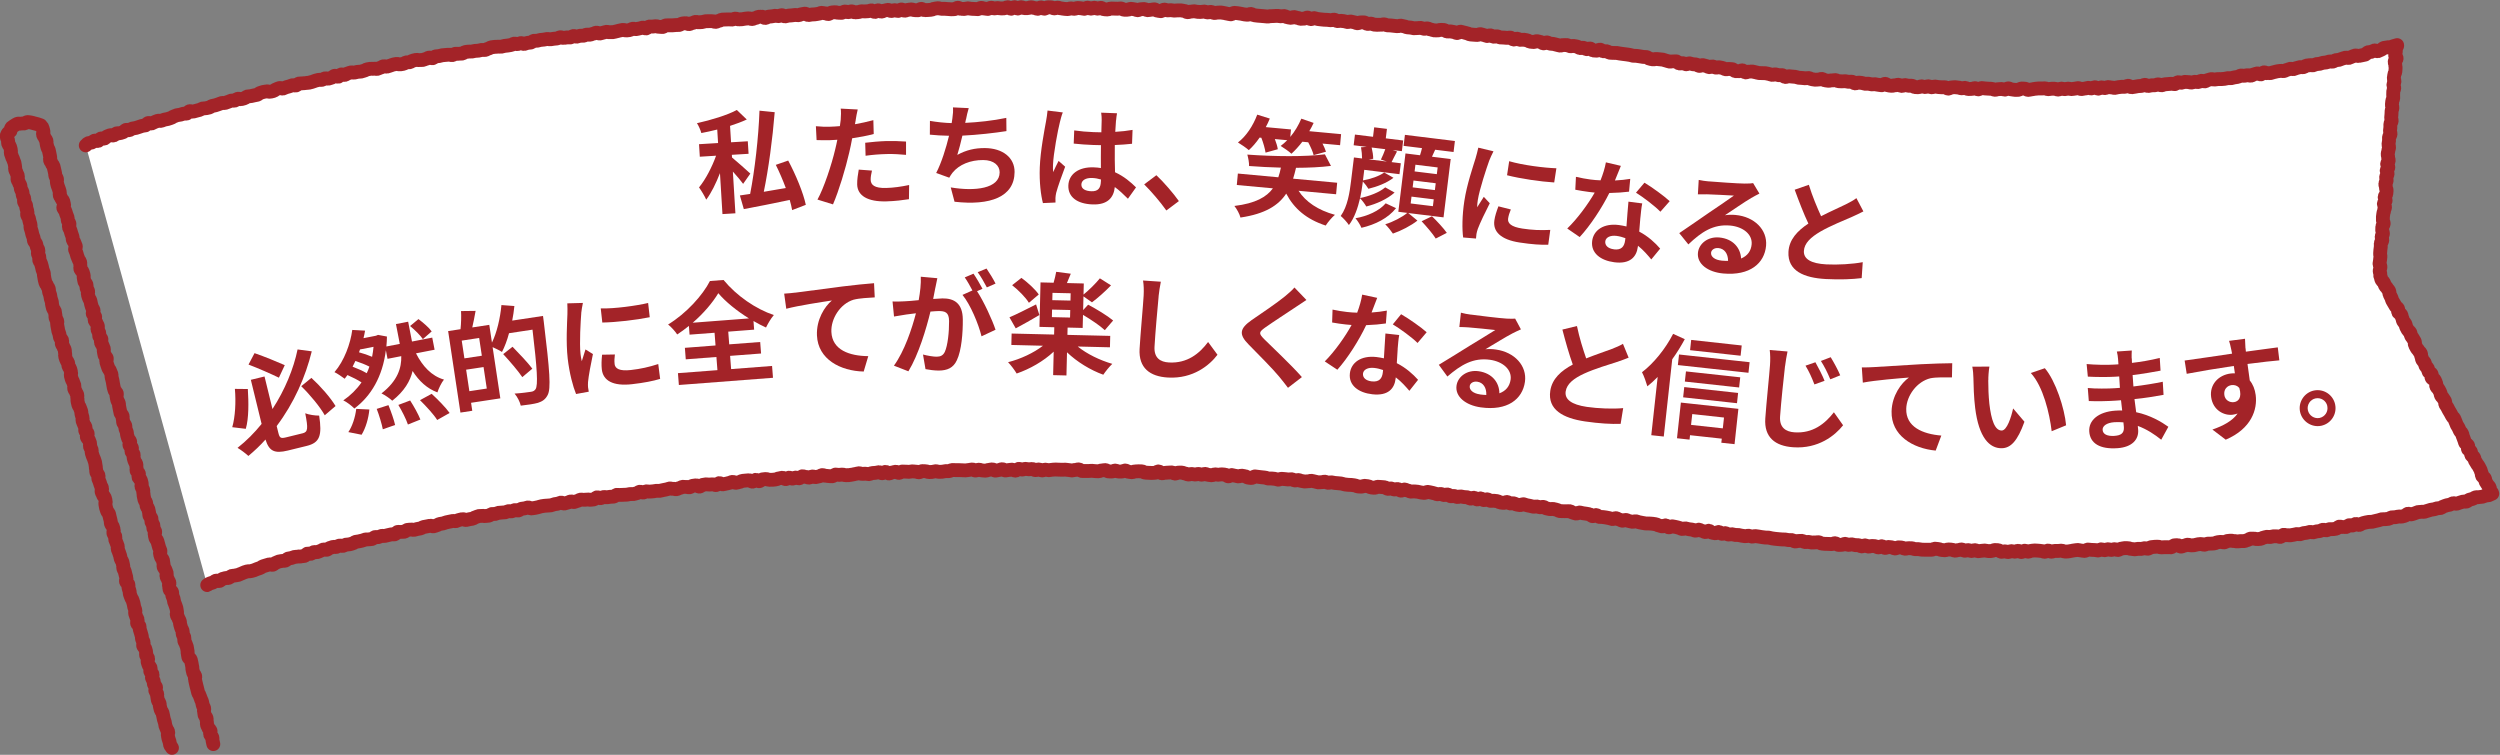 <?xml version="1.0" encoding="UTF-8"?><svg id="_レイヤー_2" xmlns="http://www.w3.org/2000/svg" viewBox="0 0 540.79 163.27"><rect x="0" y="0" width="540.79" height="163.27" fill="#808080" stroke="none"/><defs><style>.cls-1{fill:#fff;}.cls-2{fill:none;stroke:#a32328;stroke-linecap:round;stroke-linejoin:round;stroke-width:3px;}.cls-3{fill:#a32328;}</style></defs><g id="_レイヤー_1-2"><path class="cls-1" d="m18.55,31.45c.14-.05.27-.38.58-.49.19-.07.46-.04.72-.13.2-.07.37-.32.61-.41.21-.07.54.15.78.06.21-.07.34-.44.58-.52.22-.07.53.09.76.01.22-.07.36-.39.6-.47.22-.07.44-.17.67-.25.22-.07.54.12.77.04s.38-.37.61-.44.51.03.74-.05.45-.15.68-.22.37-.4.6-.48.54.13.77.05.41-.28.64-.35.48-.05.72-.12.45-.15.68-.22.45-.16.68-.23.49-.04.72-.11.36-.44.59-.51.54.16.78.09.42-.25.65-.32.44-.18.67-.25.52.08.75,0,.44-.19.67-.25.47-.08.71-.14.45-.16.68-.22.42-.27.65-.34.44-.19.67-.26.48-.04.72-.11.45-.15.68-.21.5.02.73-.05.37-.44.6-.5.54.15.77.09.46-.13.69-.19.46-.11.7-.18.43-.24.66-.3.49,0,.73-.06.47-.09.7-.16.42-.27.65-.33.47-.09.7-.15.45-.17.68-.23.44-.19.68-.25.5.04.73-.03.45-.18.68-.24.44-.2.67-.26.51.07.74,0,.41-.33.64-.39.52.13.76.07.46-.13.69-.19.41-.32.64-.38.49-.01.72-.07.47-.1.7-.16.47-.09.7-.14.41-.35.64-.4.46-.15.69-.21.48-.06.71-.12.52.14.76.08.46-.11.7-.17.41-.33.65-.39.44-.2.68-.25.53.17.76.11.44-.23.67-.28.46-.14.69-.19.45-.19.68-.24.51.1.75.05.41-.36.64-.41.49,0,.73-.05.49,0,.72-.06.48-.03.72-.08.46-.13.7-.18.45-.19.68-.25.46-.13.7-.18.5.04.73-.01.43-.26.67-.31.51.1.75.05.45-.16.69-.21.41-.36.65-.41.54.26.78.21.4-.44.63-.49.52.15.76.1.43-.29.66-.33.45-.17.69-.21.5.08.74.03.46-.11.7-.16.48,0,.72-.05.45-.15.69-.2.44-.25.67-.29.47-.08.71-.12.49.04.73-.01.5.08.74.03.44-.21.68-.26.44-.25.67-.3.51.12.74.07.45-.16.69-.21.45-.2.68-.24.47-.09.7-.13.51.14.75.1.47-.08.71-.12.44-.27.67-.31.49,0,.72-.04.43-.3.67-.34.46-.11.7-.16.5.08.74.04.49.01.72-.03.45-.19.69-.23.44-.24.68-.28.51.17.75.13.42-.35.66-.39.48-.03.72-.07.46-.13.7-.17.48-.03.72-.07.48-.02.72-.06.51.13.74.09.44-.25.68-.29.49.05.73,0,.48,0,.72-.04.44-.29.67-.33.47-.06.71-.1.49.03.72-.01.47-.11.7-.14.48-.01.72-.05.47-.12.7-.15.49.04.73,0,.45-.23.68-.27.44-.26.68-.3.47-.07.71-.1.48,0,.72-.04.49.04.73,0,.46-.13.7-.17.48-.05.71-.08.47-.09.71-.12.45-.25.68-.29.5.14.74.1.46-.19.69-.22.52.23.75.19.45-.2.69-.23.48-.05.71-.08.44-.33.67-.37.49.02.72-.02.46-.13.7-.17.48-.03.72-.07.47-.1.71-.13.5.09.73.06.47-.07.71-.11.48-.04.72-.07.45-.23.69-.26.51.18.74.14.47-.07.71-.1.49.02.72,0,.45-.28.68-.31.5.17.74.14.46-.17.7-.2.49.03.72,0,.46-.2.7-.23.48.02.72,0,.46-.18.7-.21.46-.19.7-.22.51.21.75.18.46-.15.7-.18.46-.16.7-.18.5.11.73.08.48,0,.72-.02.47-.13.71-.16.46-.15.7-.18.47-.11.71-.14.5.15.74.12.48-.05.71-.08.45-.26.69-.29.49.1.73.08.47-.12.71-.14.47-.15.7-.18.5.19.74.17.44-.37.68-.4.48.02.72,0,.48-.06.71-.08.5.16.74.14.49.05.73.03.45-.31.69-.34.48,0,.72-.02.48.02.72,0,.48-.03.72-.06.48,0,.72-.02.45-.29.69-.31.48-.04.72-.07.5.23.74.2.46-.21.7-.23.46-.22.7-.25.49.11.73.08.48-.03.72-.05.47-.15.71-.17.48,0,.72-.02.48.02.72,0,.5.18.74.16.46-.2.7-.22.46-.25.7-.27.48-.01.72-.03.48,0,.72-.02.49.05.72.03.47-.18.71-.2.5.18.73.16.48-.01.72-.03.47-.1.71-.12.48-.05.72-.07.49.16.73.15.47-.18.71-.2.46-.26.7-.28.48,0,.72-.03.5.31.74.29.46-.27.7-.29.48-.05.72-.07.47-.1.71-.12.49.08.73.07.47-.19.71-.2.5.28.74.26.47-.15.71-.17.48-.04.72-.05.48-.08.72-.09.48.06.72.05.47-.21.71-.22.47-.1.71-.11.5.31.74.3.47-.11.71-.12.48-.03.72-.04.47-.1.71-.11.47-.2.71-.21.49.11.73.1.49.17.73.16.46-.32.7-.33.48-.04.72-.06.49.12.72.11.48.03.72.02.47-.27.71-.28.49.14.73.13.47-.16.71-.17.49.22.73.21.48-.04.72-.05.47-.16.71-.17.48.03.72.02.48-.03.72-.04.47-.17.71-.18.49.35.73.34.47-.35.7-.36.49.3.73.29.47-.24.71-.25.47-.12.71-.13.49.26.73.25.47-.19.71-.19.49.18.73.17.47-.31.71-.32.49.28.73.27.47-.18.71-.19.48-.09.72-.09.48.16.72.16.48.03.72.02.47-.3.71-.3.49.29.73.28.48-.03.72-.03.48-.05.72-.06.47-.22.71-.23.48-.09.72-.1.48.12.72.12.48,0,.72,0,.48.07.72.06.48.05.72.05.48-.02.72-.03.47-.3.71-.3.48.25.72.24.48.03.72.02.48-.14.72-.14.48.1.72.1.48.05.72.04.48.04.72.04.48-.27.72-.27.48.14.72.14.48.09.72.09.48-.26.72-.26.48.14.72.14.48-.08.72-.08.48.1.72.09.48-.02.72-.03.48-.24.72-.24.48.34.72.34.48-.35.72-.35.48.3.72.3.48-.29.72-.29.48.2.72.2.48,0,.72,0,.48-.18.72-.18.48.14.72.14.48.19.72.19.48-.32.72-.31.48.29.72.29.48-.32.72-.31.48.01.72.01.48.23.72.23.48-.16.72-.16.48.15.72.15.48.11.72.11.48.05.72.05.48-.16.72-.15.48.09.72.09.48-.18.72-.18.48.05.72.06.48.11.72.12.48-.25.72-.25.48.22.72.22.48-.2.72-.2.48.19.72.2.48-.18.72-.18.47.31.72.31.48.03.72.04.49-.21.73-.2.48.01.72.02.48.01.72.02.48-.07.72-.06.47.28.71.28.48-.01.72,0,.49-.2.73-.2.48.09.72.1.48.19.72.2.49-.22.73-.21.48-.05.72-.04.47.24.71.25.48-.09.72-.09.48-.1.73-.1.47.29.71.3.48.09.72.1.49-.35.73-.34.48.16.72.17.48-.05.72-.04.48.08.72.09.48-.05.72-.05.48-.02.72,0,.48.1.72.11.47.27.71.28.49-.13.73-.12.48-.09.72-.08.48.12.72.13.48.01.72.02.49-.1.73-.09.47.18.71.19.49-.12.73-.11.47.21.71.23.49-.09.73-.08.48-.03.72-.02.48.1.72.11.47.15.71.16.48.1.72.12.5-.32.74-.31.48.05.72.07.48.1.72.11.47.14.71.15.48.05.72.07.49-.19.73-.17.47.26.71.28.48.07.72.09.48.05.72.06.48.04.72.06.48.05.72.07.49-.1.73-.08.48-.04.72-.03.49-.05.73-.03.48.07.72.09.49-.08.73-.06.46.25.71.27.47.11.71.12.5-.19.74-.17.47.17.71.18.47.19.71.2.49-.06.73-.04.5-.25.74-.23.46.32.7.34.5-.24.74-.22.47.17.71.19.48.08.72.09.48.05.72.07.48.01.72.03.48.06.72.08.49-.14.73-.12.46.29.7.31.49-.08.73-.06.48.06.72.08.47.16.71.18.49-.13.73-.11.47.14.71.16.47.19.71.21.5-.2.74-.18.49-.03.73,0,.46.29.7.32.49-.08.73-.06.47.18.71.21.48.03.72.05.49-.05.73-.02.49-.1.73-.08.47.19.71.21.48,0,.72.03.48.06.72.08.48.05.72.08.5-.14.74-.12.47.13.71.15.46.19.7.21.48.03.72.06.47.11.71.14.49-.05.73-.03.49-.07.73-.05.47.16.71.19.49-.09.73-.07.46.2.7.22.47.17.71.19.48,0,.72.03.5-.15.74-.13.48,0,.72.03.45.29.69.32.49-.04.73-.01.47.09.71.12.46.21.7.23.52-.32.76-.3.47.15.71.17.47.16.71.19.46.22.7.24.48.03.72.06.48.02.72.05.51-.2.75-.17.47.15.71.18.46.19.7.22.51-.17.75-.14.46.26.7.29.5-.11.74-.08.46.21.7.24.49,0,.73.03.48.03.72.06.5-.08.74-.05.44.38.68.41.51-.21.75-.18.46.22.7.25.49-.06.73-.03.48.09.71.12.45.27.69.3.48.04.72.08.51-.22.75-.18.47.12.71.15.45.29.69.32.52-.24.76-.21.45.24.69.27.48.04.72.07.47.14.71.18.47.14.71.17.51-.14.75-.11.49-.04.73,0,.46.21.7.25.5-.09.74-.06.48.09.72.12.45.3.69.33.5-.09.74-.05.45.26.69.29.51-.17.75-.14.43.39.67.42.49.02.72.05.53-.26.77-.22.44.31.68.34.49-.03.73.01.45.27.69.31.49.01.73.05.49-.03.73,0,.48.09.72.13.48.06.72.1.48.05.72.09.48.08.72.11.47.14.71.18.49-.02.73.02.48.08.72.11.48.09.72.12.49,0,.73.04.44.32.68.36.48.09.72.13c.24.04.51-.12.74-.08s.48.04.72.07.48.04.72.08.46.19.69.22.46.16.7.19.5-.07.73-.04.49-.05.73-.01.42.43.66.46.5-.09.74-.06.46.19.7.23.52-.23.76-.2.46.16.7.19.48.03.72.06.45.27.69.31.51-.21.75-.17.47.14.7.17.45.23.69.26.51-.17.75-.14.46.21.69.24.5-.09.74-.06.47.1.71.14.45.25.69.28.5-.09.73-.06.48.02.72.05.43.4.67.43.49-.04.73,0,.51-.2.75-.18.43.41.67.44.51-.19.75-.16.49-.06.73-.03.47.13.71.16.47.15.71.17.49,0,.72.02.48,0,.72.02.47.12.71.15.47.17.7.2.5-.13.74-.1.47.14.71.17.49-.04.73-.01.44.37.68.4.5-.18.74-.16.48.05.72.07.48.04.72.06.47.16.71.19.48.02.72.05.48.05.72.07.49-.07.73-.05.46.22.7.25.47.09.71.11.49-.05.73-.03.5-.17.74-.14.46.29.7.31.48.07.72.09.49-.1.73-.08.49-.09.73-.07.46.22.7.24.48.02.72.04.49-.05.73-.03.47.1.71.12.49-.03.72-.02.46.35.7.37.5-.19.74-.17.48.05.72.07.47.16.71.18.48-.03.72-.01.47.12.71.14.49-.05.73-.03.47.12.71.13.48.07.72.09.5-.32.74-.31.46.34.7.35.48.06.72.08.49-.12.73-.11.49-.12.73-.11.47.24.71.25.49-.2.73-.19.47.13.71.14.48-.01.72,0,.47.27.71.29.48.03.72.04.49-.21.73-.2.47.15.71.16.49-.18.73-.17.47.21.71.22.49-.17.73-.16.48.1.72.11.48.05.72.05.48,0,.72,0,.47.29.71.29.49-.27.73-.26.48-.06.72-.05.48.08.72.08.48.15.72.16.48-.11.72-.1.47.25.71.25.48-.02.72-.01.49-.17.73-.17.48.26.72.26.49-.28.73-.28.48.07.72.08.48.05.72.05.48.02.72.03.48.2.72.21.48-.14.72-.13.48-.05.72-.04.48.13.72.13.48-.27.72-.27.48.23.72.23.48.1.72.1.48-.01.72-.01.48-.28.72-.28.48.03.72.03.48.27.72.27.48-.11.72-.11.48-.13.72-.13.48-.07.72-.07.48,0,.72,0,.48-.03.72-.03.48.18.72.18.48-.08.72-.09.48,0,.72,0,.48.18.72.18.48-.22.72-.22.48.13.72.12.48-.11.72-.11.48.1.72.1.48-.08.72-.09.48-.11.72-.12.49.22.73.21.48-.12.72-.12.48-.14.72-.15.49.14.73.13.47-.25.71-.26.49.31.73.31.47-.27.71-.28.49.17.73.16.47-.22.71-.23.49.1.73.09.49.11.73.09.48-.13.72-.15.48-.07.72-.08.48,0,.72,0,.47-.22.71-.23.5.34.74.32.48-.09.72-.11.48-.12.72-.13.48-.03.72-.05.47-.22.71-.23.5.27.74.25.47-.12.71-.14.48,0,.72-.02.47-.18.71-.19.5.22.74.2.47-.19.71-.21.48-.05.72-.06.48-.04.72-.06.49.09.73.07.45-.38.69-.4.49.13.73.11.47-.17.71-.19.49.06.73.04.5.13.73.11.47-.14.71-.16.49.07.73.05.46-.25.7-.27.5.14.74.12.45-.27.69-.3.47-.15.7-.18.49.11.73.08.48-.06.71-.09.49.02.72,0,.48-.03.72-.06.47-.11.71-.14.49.04.73,0,.47-.14.7-.17.47-.08.71-.11.45-.26.69-.29.49.09.73.05.47-.08.71-.12.5.14.74.1.45-.27.68-.3.46-.16.7-.19.52.24.76.21.43-.4.66-.44.52.23.75.19.48,0,.72-.04.46-.17.7-.2.46-.14.7-.17.47-.07.71-.1.5.08.74.04.45-.22.69-.26.45-.19.69-.23.51.11.74.07.45-.21.69-.25.46-.14.7-.18.5.05.73,0,.43-.29.67-.33.48-.05.71-.09.5.06.73.02.45-.21.68-.25.48-.02.72-.07.45-.17.69-.21.48-.04.71-.08.46-.15.69-.2.5.07.74.02.43-.26.67-.31.48-.03.71-.08.44-.21.68-.26.46-.15.69-.2.51.1.75.05.44-.22.67-.28.45-.19.68-.24.53.14.76.09.47-.09.7-.14.47-.09.7-.15.38-.44.61-.5.48-.03.71-.09.43-.24.66-.3.55.22.78.16.43-.24.66-.3.4-.35.63-.41.48-.05.7-.12.5.01.72-.05.45-.16.67-.22.55-.16.77-.22c.09.35-.24.37-.26.73s-.01.36-.04.72-.1.35-.13.71.34.38.31.74-.38.33-.41.68.16.37.14.73.08.36.05.72-.02.36-.05.71-.2.34-.23.7-.07.35-.1.71.16.37.14.73-.21.34-.23.7.21.38.18.73-.18.35-.21.7,0,.36-.02.72.04.36.01.72-.18.35-.21.7-.04.36-.07.71.12.37.1.72-.14.35-.17.7,0,.36-.03.71-.04.36-.06.71.13.37.1.72-.25.34-.28.7.03.36,0,.72-.05.36-.08.71.15.37.12.73-.3.34-.33.7.03.36,0,.72-.08.36-.11.71.15.37.12.73-.12.35-.15.71-.12.35-.14.71.11.37.09.73.15.37.12.73-.3.34-.33.69.28.38.26.74-.33.34-.36.69.22.38.19.74-.28.34-.31.7.14.37.11.73-.25.34-.28.7.13.37.11.73.19.37.16.73-.04.36-.07.72-.32.34-.35.7.23.38.21.74-.35.33-.38.69.28.38.25.74-.18.35-.2.71-.14.35-.17.7-.06.35-.09.71.03.36,0,.72.2.38.17.74-.27.34-.3.7.01.36-.02.72.18.37.16.73-.26.34-.28.7.17.38.14.74-.31.34-.33.7.03.36,0,.72-.06.36-.09.72-.03.36-.05.72.09.37.06.73-.06.36-.08.72-.09.36-.11.72.23.38.2.74-.12.36-.15.72.04.33.11.69-.09.39.07.71.06.37.23.69.31.24.47.56.12.34.28.66.29.25.45.57.26.27.42.59-.04.42.12.74.15.32.32.64.09.36.25.68.19.3.36.62.2.3.36.62.36.22.52.54-.1.46.06.78.44.18.61.5.06.38.22.7.06.38.22.7.3.25.46.58.05.38.21.71.17.32.34.64.36.22.52.54.02.39.19.71.25.28.41.6.21.3.37.62-.1.45.07.77.17.32.34.64.27.27.43.59.31.25.47.57-.03.42.13.74.05.38.22.7.32.24.48.56.04.39.2.71.33.24.49.56.02.4.19.72.46.17.62.49-.15.48.02.81.5.15.66.48.13.34.29.66-.08.45.08.77.32.24.48.57.17.32.33.64.03.39.19.71.28.26.45.58.23.29.39.61-.04.43.12.75.23.29.39.61.17.32.33.64.21.3.37.62.18.32.34.64.31.25.47.57.12.35.28.67.11.35.27.67.21.3.37.62.13.34.3.66.28.26.45.58.06.38.22.7.09.36.25.68.08.36.25.68.41.19.58.52-.15.49.01.81.43.19.6.51-.05.43.11.76.4.2.57.52.07.37.23.7.22.3.38.62.24.28.41.61.17.32.34.64.09.36.26.69-.02.42.15.74.41.2.58.52.02.4.18.72.22.3.39.62.28.27.45.59,0,.41.17.74.37.28.42.64c-.23.07-.52.27-.75.34s-.49.02-.72.09-.45.18-.68.24-.49.02-.72.08-.5-.01-.73.05-.42.26-.66.33-.46.13-.69.19-.41.34-.64.4-.51-.05-.74.01-.45.15-.69.21-.45.18-.68.24-.53-.16-.77-.1-.43.24-.66.3-.47.08-.71.14-.45.18-.68.23-.42.3-.65.36-.49,0-.72.06-.46.15-.69.21-.48.05-.71.11-.46.16-.69.21-.45.16-.69.22-.5-.04-.73.01-.49.02-.72.07-.44.22-.68.27-.46.16-.69.21-.53-.18-.76-.13-.41.38-.64.43-.46.13-.7.18-.5-.06-.74,0-.47.1-.7.14-.49-.02-.73.03-.44.27-.67.31-.48.04-.72.08-.49-.03-.73.02-.46.16-.69.21-.46.12-.7.16-.46.13-.7.17-.49,0-.73.03-.47.09-.71.13-.46.14-.7.19-.43.3-.67.34-.53-.26-.77-.22-.43.3-.67.34-.5-.1-.74-.06-.43.35-.66.39-.5-.05-.73-.01-.5-.11-.74-.07-.42.39-.66.43-.47.07-.71.11-.49-.04-.73,0-.45.22-.69.25-.51-.16-.75-.12-.45.24-.68.28-.48.04-.71.08-.46.16-.7.19-.5-.12-.74-.08-.46.15-.7.18-.48.05-.71.09-.46.2-.69.23-.49-.07-.73-.04-.47.12-.7.15-.47.09-.71.12-.49-.05-.73-.02-.5-.11-.73-.08-.43.42-.67.45-.5-.17-.74-.14-.48-.02-.72,0-.47.12-.71.15-.49-.07-.73-.04-.47.13-.7.16-.45.25-.69.28-.48.03-.72.06-.5-.12-.73-.1-.48-.02-.72,0-.45.29-.69.32-.46.19-.7.21-.48-.02-.72,0-.48.04-.72.07-.49-.1-.73-.08-.49-.1-.73-.08-.48.05-.72.07-.45.28-.69.3-.49-.13-.73-.11-.48.06-.71.08-.46.23-.7.25-.48.03-.72.05-.48-.01-.72.01-.46.21-.7.23-.5-.18-.74-.16-.48.05-.72.07-.47.16-.71.18-.48.03-.72.05-.49-.17-.73-.15-.47.18-.71.2-.47.2-.71.22-.5-.33-.74-.32-.48.03-.72.04-.45.4-.69.42-.48-.04-.72-.02-.48,0-.72,0-.48.03-.72.04-.49-.17-.73-.15-.48.02-.72.03-.48.06-.72.08-.46.31-.7.33-.49-.13-.73-.11-.47.14-.71.15-.48-.03-.72-.01-.48.09-.72.1-.49-.1-.73-.09-.49-.17-.73-.16-.48-.02-.72-.01-.48.11-.72.12-.47.28-.71.29-.49-.19-.73-.18-.47.16-.71.17-.49-.17-.73-.16-.47.21-.71.22-.49-.21-.73-.2-.47.26-.71.26-.48-.12-.72-.11-.48-.04-.72-.03-.48-.08-.72-.07-.47.3-.71.3-.48-.08-.72-.08-.48-.13-.72-.13-.48.07-.72.07-.48.12-.72.13-.48.13-.72.13-.48.01-.72.01-.48-.2-.72-.19-.48.06-.72.06-.48,0-.72,0-.48.17-.72.17-.48-.25-.72-.25-.48.27-.72.27-.48-.18-.72-.18-.48-.07-.72-.07-.48-.04-.72-.04-.48.06-.72.06-.48.21-.72.21-.48-.22-.72-.22-.48.29-.72.29-.48-.27-.72-.27-.48.2-.72.2-.48-.13-.72-.13-.48.2-.72.2-.48-.15-.72-.15-.48.1-.72.1-.48-.34-.72-.35-.48-.02-.72-.03-.48.21-.72.21-.48.01-.72.01-.48-.12-.72-.12-.48.06-.72.06-.48.1-.72.09-.48-.22-.72-.23-.48.19-.72.19-.48-.19-.72-.2-.48.14-.72.14-.47-.27-.71-.28-.48.15-.72.14-.48.13-.72.12-.47-.22-.71-.22-.48-.03-.72-.04-.49.17-.73.17-.48-.05-.72-.06-.47-.19-.71-.2-.48-.06-.72-.07-.49.23-.73.22-.48.02-.72,0-.48,0-.72,0-.48,0-.72-.02-.48-.1-.72-.11-.48.01-.72,0-.47-.18-.71-.19-.48,0-.72-.01-.49.12-.73.11-.47-.24-.71-.25-.48-.03-.72-.04-.49.25-.73.24-.47-.23-.71-.25-.48-.06-.72-.07-.49.22-.73.2-.46-.35-.7-.37-.5.27-.74.26-.47-.25-.71-.27-.48-.03-.72-.04-.49.15-.73.13-.47-.24-.71-.26-.5.23-.74.22-.47-.25-.71-.26-.48,0-.72-.02-.47-.14-.71-.16-.49.12-.73.11-.47-.2-.71-.22-.5.23-.74.21-.49.03-.73.01-.46-.34-.7-.36-.5.2-.74.19-.48-.03-.72-.04-.48,0-.72-.01-.48-.06-.72-.07-.46-.27-.7-.29-.49.07-.73.05-.49.04-.73.02-.47-.11-.71-.13-.49.05-.73.03-.46-.24-.7-.26-.49.04-.73.02-.49.13-.73.11-.46-.27-.7-.3-.49.03-.73,0-.47-.1-.71-.12-.48,0-.72-.02-.48-.03-.72-.06-.48-.05-.72-.07-.48-.07-.72-.1-.47-.14-.71-.16-.48,0-.72-.02-.48-.07-.72-.09-.47-.1-.71-.12-.48-.08-.72-.1-.5.13-.74.11-.47-.17-.71-.19-.5.13-.74.1-.48-.07-.72-.1-.47-.12-.71-.15-.49,0-.73-.02-.47-.13-.71-.15-.5.09-.74.07-.45-.28-.69-.31-.51.18-.74.15-.44-.37-.68-.4-.52.31-.76.28-.47-.11-.71-.14-.44-.38-.68-.41-.52.32-.76.29-.46-.23-.7-.26-.46-.23-.7-.26-.52.25-.76.22-.46-.2-.7-.23-.48-.06-.72-.09-.47-.14-.71-.17-.51.15-.74.12-.46-.22-.7-.26-.47-.15-.71-.18-.47-.1-.71-.13-.52.25-.76.22-.43-.39-.67-.43-.52.26-.76.22-.47-.16-.7-.19-.45-.24-.69-.27-.48-.07-.72-.11-.48-.02-.72-.05-.49.02-.73-.01-.48-.08-.71-.12-.47-.1-.71-.14-.46-.17-.7-.21-.51.14-.75.11-.47-.12-.71-.15-.46-.21-.7-.25-.52.2-.76.17-.45-.22-.69-.26-.45-.25-.69-.29-.52.23-.76.19-.46-.16-.7-.2-.47-.1-.71-.14-.48-.06-.72-.1-.49,0-.73-.03c-.24-.04-.43-.37-.67-.4s-.53.28-.77.25-.43-.37-.67-.41-.47-.1-.71-.13-.48-.06-.71-.1-.47-.12-.71-.16-.53.27-.77.23-.46-.15-.7-.19-.44-.29-.68-.32-.49.03-.73,0-.49.04-.73,0-.49,0-.72-.03-.45-.25-.69-.29-.47-.12-.71-.16-.49.06-.73.02-.47-.11-.71-.14-.44-.3-.68-.33-.5.1-.74.07-.47-.13-.71-.16-.5.07-.73.04-.47-.13-.7-.17-.47-.11-.71-.14-.46-.18-.7-.22-.52.22-.75.19-.47-.08-.71-.11-.45-.23-.69-.27-.49.06-.73.03-.45-.29-.68-.32-.52.23-.75.19-.48-.06-.72-.09-.45-.26-.69-.29-.48-.05-.72-.08-.49.05-.73.02-.45-.3-.68-.33-.51.2-.75.17-.44-.34-.68-.37-.52.26-.76.23-.44-.34-.68-.37-.51.22-.75.19-.45-.26-.69-.29-.48-.02-.72-.05-.47-.1-.71-.13-.5.15-.74.12-.46-.19-.7-.22-.49.08-.73.05-.44-.35-.68-.38-.5.16-.74.13-.46-.2-.7-.23-.49.08-.73.06-.46-.18-.7-.21-.47-.14-.71-.17-.47-.11-.71-.13-.51.23-.75.21-.48-.06-.72-.09-.47-.13-.71-.16-.48-.04-.72-.07-.49.07-.73.05-.46-.21-.7-.24-.46-.2-.7-.22-.51.28-.75.25-.45-.32-.69-.35-.5.11-.73.09-.46-.18-.7-.21-.49.09-.73.07-.45-.3-.69-.33-.48-.04-.72-.06-.48-.02-.72-.05-.51.24-.75.21-.48-.05-.72-.07-.46-.24-.7-.26-.48-.06-.72-.08-.5.2-.74.17-.48-.03-.72-.05-.46-.21-.7-.23-.48-.07-.72-.09-.48-.01-.72-.03-.48-.06-.72-.08-.47-.17-.71-.19-.48-.05-.72-.07-.48-.04-.72-.06-.47-.11-.71-.13-.49.12-.73.1-.46-.22-.7-.24-.49.13-.73.11-.49.05-.73.03-.47-.16-.71-.18-.47-.13-.71-.15-.49.12-.73.1-.49.07-.73.05-.47-.1-.71-.12-.47-.19-.71-.2-.49.11-.73.09-.46-.24-.7-.26-.49.07-.73.05-.48-.06-.72-.08-.48-.04-.72-.06-.5.2-.74.18-.47-.16-.71-.18-.48-.05-.72-.07-.48.02-.72,0-.47-.19-.71-.2-.48-.05-.72-.07-.48-.08-.72-.09-.48-.08-.72-.09-.5.36-.74.34-.48-.06-.72-.08-.46-.28-.7-.3-.48-.1-.71-.12-.49.18-.73.16-.47-.14-.71-.15-.47-.12-.71-.14-.5.3-.74.28-.46-.36-.7-.37-.48-.04-.72-.06-.49.09-.73.08-.48-.07-.72-.08-.49.2-.73.19-.48-.07-.72-.08-.47-.2-.71-.21-.49.18-.73.17-.47-.15-.71-.16-.49.13-.73.12-.48-.1-.72-.11-.49.12-.73.11-.47-.2-.71-.22-.47-.18-.71-.19-.48.01-.72,0-.49.22-.73.21-.47-.24-.71-.25-.48.04-.72.03-.48.06-.72.05-.48.11-.72.1-.47-.39-.71-.4-.49.31-.73.3-.48.04-.72.03-.48-.02-.72-.03-.48-.03-.72-.04-.47-.26-.71-.27-.48-.02-.72-.02-.48.04-.72.03-.49.18-.73.17-.48-.08-.72-.09-.47-.27-.71-.28-.49.24-.73.23-.48,0-.72,0-.48-.2-.71-.21-.49.21-.73.2-.48-.02-.72-.02-.47-.28-.71-.29-.48.08-.72.07-.48.19-.72.19-.48-.02-.72-.03-.48-.06-.72-.07-.48.04-.72.04-.48,0-.72,0-.48,0-.72,0-.47-.34-.71-.35-.48.13-.72.12-.48.12-.72.12-.48-.1-.72-.1-.48-.08-.72-.08-.48.03-.72.02-.48-.01-.72-.02-.48-.02-.72-.03-.48.05-.72.05-.48.1-.72.1-.48-.12-.72-.12-.48.17-.72.17-.48-.21-.72-.21-.48.14-.72.14-.48-.24-.72-.24-.48.06-.72.06-.48-.09-.72-.09-.48.15-.72.15-.48-.15-.72-.15-.48.39-.72.39-.48-.22-.72-.22-.48.07-.72.07-.48.1-.72.11-.48-.28-.72-.28-.48.19-.72.19-.48.11-.72.12-.48-.27-.72-.27-.48.1-.72.11-.48.17-.72.17-.48-.05-.72-.05-.48-.17-.72-.16-.48.17-.72.18-.48-.23-.72-.23-.48.1-.72.11-.48.08-.72.09-.48-.04-.72-.03-.48-.04-.72-.03-.48,0-.72,0-.48-.03-.72-.02-.48.24-.72.24-.48-.01-.72,0-.48.12-.72.13-.48.02-.72.02-.49-.14-.73-.13-.48.14-.72.15-.48.02-.72.03-.49-.19-.73-.18-.48-.02-.72-.02-.47.25-.71.25-.49-.16-.73-.15-.48-.06-.72-.05-.48.1-.72.1-.48-.05-.72-.04-.48-.03-.72-.02-.47.28-.71.29-.49-.26-.73-.25-.48.15-.72.16-.47.21-.71.22-.5-.36-.74-.35-.47.29-.71.3-.49-.24-.73-.23-.48.13-.72.14-.48.04-.72.05-.47.22-.71.23-.49-.1-.73-.09-.48.01-.72.03-.49-.14-.73-.13-.48.13-.71.14-.47.14-.71.15-.48.1-.72.11-.48.01-.72.02-.49-.15-.73-.13-.48.05-.72.06-.49-.08-.73-.07-.46.35-.7.37-.48-.04-.72-.03-.49-.09-.73-.08-.49-.15-.73-.14-.47.27-.7.28-.47.13-.71.15-.49-.14-.73-.13-.47.23-.71.24-.49-.16-.73-.15-.49-.15-.73-.13-.45.43-.69.44-.5-.19-.73-.17-.47.21-.71.23-.5-.22-.74-.2-.46.29-.7.31-.51-.31-.74-.3-.47.12-.71.13-.47.21-.71.23-.48.06-.72.08-.48,0-.72,0-.5-.18-.74-.16-.48.06-.72.08-.45.38-.69.4-.51-.33-.75-.31-.45.38-.69.4-.51-.32-.75-.3-.48.04-.72.06-.48.05-.72.07-.46.24-.7.26-.47.14-.71.16-.5-.22-.74-.2-.46.19-.7.22-.47.15-.71.17-.47.12-.71.14-.51-.28-.75-.26-.45.39-.68.42-.5-.19-.74-.16-.48.03-.72.05-.49-.07-.73-.05-.47.1-.71.12-.45.35-.69.37-.51-.3-.75-.27-.47.08-.71.1-.45.28-.69.31-.49-.09-.73-.06-.49-.06-.73-.04-.46.24-.7.27-.46.22-.7.25-.5-.12-.73-.09-.49-.09-.73-.06-.46.17-.7.2-.47.11-.71.14-.47.13-.71.16-.49-.02-.72,0-.47.08-.71.11-.48.03-.72.06-.49-.08-.73-.06-.46.23-.69.26-.51-.2-.75-.17-.45.3-.68.33-.47.14-.7.17-.49-.03-.72,0-.47.1-.71.13-.48,0-.72.03-.48,0-.72.03-.49-.05-.73-.02-.44.35-.68.38-.48.01-.72.04-.48.07-.71.1-.49-.08-.73-.04-.46.21-.69.24-.51-.22-.75-.18-.43.4-.67.44-.48.05-.71.08-.49-.08-.73-.04-.48.02-.72.05-.49-.07-.73-.03-.45.24-.69.28-.46.19-.69.23-.51-.16-.74-.12-.45.22-.69.25-.46.17-.7.2-.52-.24-.76-.2-.45.2-.69.24-.47.07-.71.11-.46.2-.69.23-.48.03-.72.06-.48.01-.72.05-.47.08-.71.11-.46.16-.7.2-.47.11-.7.15-.48.06-.71.1-.52-.24-.76-.2-.46.15-.7.19-.48.06-.71.1-.43.32-.67.36-.51-.12-.74-.08-.45.22-.69.26-.5-.06-.73-.02-.45.19-.69.24-.48,0-.72.05-.48.02-.72.06-.45.2-.69.24-.49-.02-.73.02-.43.31-.67.35-.48.03-.72.08-.5-.07-.73-.03-.49,0-.72.04-.45.19-.69.24-.43.29-.67.33-.47.08-.71.12-.47.12-.7.16-.53-.23-.76-.18-.46.12-.7.16-.45.21-.68.26-.5-.06-.73-.02-.47.1-.7.14-.47.1-.7.15-.45.18-.69.23-.47.08-.71.12-.44.24-.67.29-.45.18-.69.22-.52-.17-.75-.12-.47.09-.7.14-.47.08-.7.13-.44.25-.67.3-.47.08-.7.13-.46.13-.69.18-.51-.11-.74-.06-.48.03-.72.08-.42.35-.65.39-.49,0-.72.04-.5-.04-.73.01-.39.46-.62.51-.5-.04-.73.01-.46.11-.7.16-.46.12-.7.17-.5-.04-.73.01-.45.2-.68.25-.5-.05-.73,0-.41.36-.64.41-.48.03-.72.08-.5-.02-.73.04-.45.18-.69.23-.47.1-.7.16-.48.05-.71.11-.42.3-.66.35-.46.13-.69.19-.49,0-.72.06-.44.22-.67.27-.52-.11-.75-.06-.44.23-.67.29-.51-.07-.74,0-.45.17-.68.22-.41.33-.64.39-.52-.11-.75-.05-.43.25-.66.31-.45.19-.68.25-.51-.07-.74,0-.41.31-.64.37-.52-.1-.75-.04-.38.43-.61.49-.49.03-.71.1-.5-.01-.73.05-.49.01-.72.07-.45.17-.68.23-.48.07-.7.13-.39.37-.62.44-.49.01-.72.07-.48.07-.7.13-.43.22-.66.28-.4.35-.62.41-.53-.13-.76-.07-.46.13-.68.2-.46.14-.68.21-.41.29-.63.36-.45.16-.67.23-.44.2-.66.27-.46.12-.68.19-.51-.03-.73.04-.46.15-.68.21-.43.23-.66.29-.44.2-.66.27-.48.06-.7.13c-.23.07-.5.02-.71.09-.23.07-.39.34-.61.41-.23.08-.51,0-.73.06-.23.08-.47.12-.68.19-.24.08-.39.36-.6.43-.24.08-.56-.14-.77-.07-.25.08-.42.31-.62.38-.26.09-.49.16-.67.22-.39.14-.56.35-.61.36"/><path class="cls-2" d="m18.55,31.45c.14-.05.27-.38.58-.49.19-.07.46-.04.72-.13.2-.07.37-.32.61-.41.21-.07.54.15.78.06.21-.07.34-.44.58-.52.22-.07.53.09.76.01.22-.07.36-.39.6-.47.22-.07.44-.17.67-.25.22-.07.54.12.77.04s.38-.37.61-.44.51.03.74-.05.45-.15.68-.22.37-.4.6-.48.54.13.77.05.41-.28.64-.35.48-.05.72-.12.45-.15.68-.22.45-.16.68-.23.49-.04.72-.11.36-.44.59-.51.54.16.78.09.42-.25.65-.32.44-.18.67-.25.52.08.75,0,.44-.19.67-.25.47-.08.71-.14.45-.16.68-.22.42-.27.65-.34.44-.19.67-.26.48-.04.72-.11.45-.15.68-.21.5.02.73-.05.37-.44.6-.5.54.15.77.09.46-.13.69-.19.46-.11.7-.18.43-.24.66-.3.49,0,.73-.06.47-.09.7-.16.42-.27.65-.33.47-.09.7-.15.45-.17.68-.23.44-.19.68-.25.5.04.73-.03.45-.18.68-.24.44-.2.67-.26.51.07.74,0,.41-.33.64-.39.52.13.76.07.46-.13.69-.19.41-.32.64-.38.49-.01.72-.07.47-.1.7-.16.47-.09.7-.14.41-.35.64-.4.46-.15.69-.21.48-.06.71-.12.52.14.76.08.46-.11.7-.17.41-.33.65-.39.44-.2.68-.25.53.17.76.11.44-.23.67-.28.46-.14.69-.19.45-.19.68-.24.51.1.75.05.41-.36.64-.41.49,0,.73-.05.49,0,.72-.06.48-.03.72-.08.46-.13.7-.18.45-.19.68-.25.46-.13.7-.18.5.04.73-.01.43-.26.67-.31.51.1.75.05.45-.16.69-.21.41-.36.65-.41.54.26.78.21.4-.44.63-.49.52.15.76.1.43-.29.66-.33.45-.17.69-.21.5.08.74.03.46-.11.7-.16.48,0,.72-.05.45-.15.69-.2.44-.25.67-.29.47-.08.71-.12.49.04.73-.01.5.08.74.03.44-.21.68-.26.44-.25.67-.3.51.12.74.07.45-.16.69-.21.45-.2.68-.24.47-.09.7-.13.51.14.75.1.47-.08.71-.12.44-.27.67-.31.49,0,.72-.04.43-.3.67-.34.46-.11.7-.16.5.08.74.04.49.01.72-.03.45-.19.69-.23.44-.24.68-.28.51.17.75.13.42-.35.66-.39.48-.03.72-.07.46-.13.7-.17.48-.03.72-.07.48-.02.72-.06.51.13.74.09.44-.25.68-.29.49.05.73,0,.48,0,.72-.04.44-.29.67-.33.47-.06.71-.1.49.03.72-.01.47-.11.7-.14.48-.01.72-.05.47-.12.7-.15.49.04.73,0,.45-.23.68-.27.44-.26.68-.3.47-.07.71-.1.48,0,.72-.04.49.04.73,0,.46-.13.7-.17.48-.05.71-.08.47-.09.71-.12.45-.25.68-.29.5.14.74.1.46-.19.69-.22.52.23.75.19.45-.2.69-.23.48-.05.71-.08.44-.33.67-.37.49.02.72-.02.46-.13.7-.17.48-.03.72-.07.47-.1.71-.13.5.09.73.06.47-.07.71-.11.48-.04.72-.07.45-.23.69-.26.51.18.74.14.47-.07.71-.1.49.02.72,0,.45-.28.68-.31.5.17.74.14.46-.17.7-.2.49.03.72,0,.46-.2.7-.23.48.02.72,0,.46-.18.7-.21.46-.19.7-.22.51.21.75.18.46-.15.7-.18.46-.16.7-.18.5.11.73.08.48,0,.72-.02.47-.13.71-.16.46-.15.7-.18.47-.11.71-.14.5.15.74.12.48-.05.71-.08.45-.26.69-.29.49.1.73.08.47-.12.71-.14.47-.15.7-.18.5.19.74.17.44-.37.68-.4.48.02.72,0,.48-.06.71-.08.5.16.74.14.49.05.73.03.45-.31.69-.34.48,0,.72-.02.48.02.72,0,.48-.03.72-.06.48,0,.72-.02.45-.29.69-.31.48-.04.72-.07.5.23.74.2.46-.21.7-.23.46-.22.7-.25.49.11.73.08.48-.03.72-.05.47-.15.71-.17.48,0,.72-.02.48.02.72,0,.5.18.74.16.46-.2.7-.22.46-.25.7-.27.48-.01.72-.03.48,0,.72-.02.49.05.72.03.47-.18.71-.2.5.18.73.16.48-.01.72-.03.47-.1.71-.12.48-.05.72-.07.49.16.73.15.47-.18.71-.2.46-.26.7-.28.48,0,.72-.03.5.31.74.29.46-.27.7-.29.48-.05.72-.07.47-.1.71-.12.49.08.73.07.47-.19.71-.2.5.28.74.26.47-.15.71-.17.48-.04.72-.05.48-.08.72-.09.48.06.72.05.47-.21.71-.22.47-.1.71-.11.5.31.74.3.47-.11.71-.12.48-.03.72-.04.47-.1.71-.11.47-.2.71-.21.49.11.73.1.49.17.73.16.46-.32.7-.33.48-.04.72-.06.49.12.72.11.48.03.72.02.47-.27.71-.28.49.14.73.13.47-.16.71-.17.49.22.73.21.48-.04.72-.05.47-.16.71-.17.48.03.72.02.48-.03.72-.04.47-.17.71-.18.49.35.73.34.47-.35.7-.36.49.3.73.29.47-.24.71-.25.47-.12.71-.13.49.26.73.25.47-.19.71-.19.49.18.73.17.47-.31.71-.32.49.28.73.27.47-.18.71-.19.48-.09.72-.09.48.16.72.16.48.03.72.02.47-.3.71-.3.49.29.73.28.48-.03.72-.03.48-.05.72-.06.47-.22.71-.23.48-.09.72-.1.48.12.72.12.48,0,.72,0,.48.07.72.06.48.05.72.05.48-.02.72-.03.47-.3.71-.3.48.25.72.24.48.03.72.02.48-.14.72-.14.48.1.72.1.48.05.72.04.48.04.72.04.48-.27.72-.27.48.14.72.14.48.09.72.09.48-.26.72-.26.48.14.72.14.48-.08.72-.08.48.1.72.09.48-.02.72-.03.48-.24.72-.24.48.34.72.34.48-.35.72-.35.48.3.72.3.48-.29.72-.29.48.2.72.2.48,0,.72,0,.48-.18.72-.18.48.14.72.14.48.19.72.19.48-.32.72-.31.48.29.72.29.48-.32.72-.31.48.01.72.01.48.23.72.23.48-.16.72-.16.48.15.72.15.48.11.72.11.48.05.72.05.48-.16.72-.15.48.09.72.09.48-.18.72-.18.48.05.72.06.48.11.72.12.48-.25.72-.25.48.22.72.22.48-.2.72-.2.48.19.72.2.48-.18.72-.18.47.31.72.31.48.03.72.04.49-.21.73-.2.48.01.72.02.48.01.72.02.48-.07.72-.06.47.28.71.28.48-.01.72,0,.49-.2.73-.2.48.09.72.1.48.19.72.2.49-.22.73-.21.48-.05.72-.04.47.24.71.25.48-.09.72-.09.48-.1.73-.1.47.29.71.3.48.09.72.1.49-.35.73-.34.48.16.72.17.48-.05.72-.04.48.08.72.09.48-.05.72-.05.48-.02.72,0,.48.1.72.11.47.27.71.28.49-.13.73-.12.48-.09.72-.08.48.12.72.13.48.01.72.02.49-.1.73-.09.47.18.71.19.49-.12.73-.11.47.21.71.23.49-.09.73-.08.48-.03.72-.02.48.1.72.11.47.15.71.16.48.1.72.12.5-.32.74-.31.48.05.72.07.48.1.72.11.47.14.71.15.48.05.72.07.49-.19.73-.17.47.26.71.28.48.07.72.09.48.05.72.06.48.04.72.06.48.05.72.07.49-.1.73-.08.48-.04.72-.03.49-.05.73-.03.48.07.72.09.49-.08.73-.06.46.25.71.27.47.11.71.12.5-.19.74-.17.47.17.71.18.47.19.71.2.49-.06.73-.04.5-.25.74-.23.46.32.7.34.5-.24.74-.22.47.17.71.19.48.08.72.09.48.05.72.07.48.01.72.03.48.06.72.08.49-.14.73-.12.46.29.7.31.49-.08.73-.06.48.06.72.08.47.16.71.18.49-.13.73-.11.47.14.71.16.47.19.71.21.5-.2.74-.18.49-.03.73,0,.46.29.7.32.49-.08.73-.06.47.18.71.21.48.03.72.05.49-.05.73-.02.49-.1.73-.08.47.19.71.21.48,0,.72.03.48.06.72.08.48.05.72.08.5-.14.74-.12.47.13.71.15.46.19.7.21.48.03.72.06.47.11.71.14.49-.05.73-.03.49-.07.73-.05.47.16.71.19.49-.09.73-.07.46.2.7.22.47.17.71.19.48,0,.72.03.5-.15.74-.13.48,0,.72.03.45.29.69.32.49-.04.73-.01.47.09.71.12.46.21.7.23.52-.32.76-.3.47.15.71.17.47.16.71.19.46.22.7.24.48.03.72.06.48.02.72.05.51-.2.75-.17.47.15.71.18.46.19.7.22.51-.17.75-.14.46.26.7.29.5-.11.74-.08.46.21.7.24.49,0,.73.03.48.03.72.06.5-.08.74-.05.44.38.68.41.51-.21.75-.18.46.22.7.25.49-.06.73-.03.48.09.71.12.45.27.69.3.48.04.72.08.51-.22.75-.18.47.12.71.15.45.29.69.32.52-.24.76-.21.45.24.69.27.48.04.72.07.47.14.71.18.47.14.71.17.51-.14.75-.11.49-.04.73,0,.46.21.7.25.5-.09.74-.06.48.09.72.12.45.3.69.33.5-.09.74-.05.45.26.69.29.51-.17.75-.14.43.39.67.42.49.02.72.05.53-.26.77-.22.44.31.68.34.49-.03.73.01.45.27.69.31.49.01.73.05.49-.03.73,0,.48.09.72.13.48.06.72.1.48.05.72.09.48.08.72.11.47.14.71.18.49-.02.73.02.48.08.72.11.48.09.72.12.49,0,.73.04.44.32.68.36.48.09.72.13c.24.04.51-.12.74-.08s.48.04.72.07.48.04.72.08.46.19.69.22.46.16.7.19.5-.07.73-.04.49-.05.73-.01.42.43.66.46.5-.09.74-.06.46.19.7.23.52-.23.76-.2.46.16.7.19.48.03.72.06.45.27.69.31.51-.21.75-.17.47.14.7.17.45.23.69.26.51-.17.75-.14.46.21.69.24.5-.09.74-.06.47.1.71.14.45.25.69.28.5-.09.73-.06.48.02.72.05.43.4.67.43.49-.04.73,0,.51-.2.75-.18.43.41.67.44.51-.19.75-.16.49-.06.73-.03.47.13.71.16.47.15.71.17.49,0,.72.02.48,0,.72.02.47.12.71.15.47.17.7.2.5-.13.74-.1.47.14.71.17.49-.04.73-.01.44.37.68.4.5-.18.74-.16.48.05.72.07.48.04.72.06.47.16.71.19.48.02.72.05.48.05.72.07.49-.07.73-.05.46.22.7.25.47.09.71.11.49-.05.73-.03.5-.17.74-.14.46.29.7.31.48.07.72.09.49-.1.73-.08.49-.09.73-.07.46.22.7.24.48.02.72.04.49-.05.73-.03.47.1.71.12.49-.03.72-.02.46.35.7.37.5-.19.74-.17.48.05.72.07.47.16.71.18.48-.03.72-.01.47.12.71.14.49-.05.73-.03.47.12.71.13.48.07.72.09.5-.32.74-.31.46.34.7.35.48.06.72.08.49-.12.73-.11.49-.12.73-.11.47.24.71.25.49-.2.73-.19.47.13.71.14.48-.01.72,0,.47.27.71.29.48.03.72.04.49-.21.73-.2.47.15.71.16.49-.18.73-.17.47.21.71.22.49-.17.73-.16.48.1.72.11.48.05.72.05.48,0,.72,0,.47.29.71.29.49-.27.73-.26.48-.06.72-.05.48.08.72.08.48.15.72.16.48-.11.72-.1.47.25.71.25.48-.02.72-.01.49-.17.73-.17.48.26.72.26.49-.28.73-.28.48.07.72.08.48.05.72.05.48.02.72.03.48.2.72.21.48-.14.72-.13.48-.05.72-.04.48.13.72.13.48-.27.72-.27.48.23.72.23.48.1.72.1.48-.01.72-.01.48-.28.72-.28.48.03.72.03.48.27.72.27.48-.11.72-.11.48-.13.72-.13.48-.07.72-.07.48,0,.72,0,.48-.03.72-.03.48.18.72.18.48-.08.72-.09.48,0,.72,0,.48.18.72.18.48-.22.72-.22.48.13.72.12.48-.11.72-.11.48.1.72.1.48-.08.72-.09.48-.11.72-.12.49.22.73.21.48-.12.72-.12.48-.14.72-.15.49.14.73.13.47-.25.71-.26.49.31.73.31.47-.27.71-.28.49.17.73.16.47-.22.71-.23.49.1.73.09.49.11.73.09.48-.13.72-.15.48-.07.72-.08.48,0,.72,0,.47-.22.71-.23.5.34.74.32.48-.09.72-.11.48-.12.72-.13.48-.03.72-.05.47-.22.71-.23.5.27.74.25.47-.12.71-.14.48,0,.72-.02.47-.18.71-.19.5.22.74.2.47-.19.71-.21.48-.05.72-.06.48-.04.72-.06.49.09.73.07.45-.38.69-.4.49.13.73.11.47-.17.71-.19.49.06.73.04.5.13.73.11.47-.14.71-.16.49.07.73.05.46-.25.7-.27.5.14.74.12.45-.27.69-.3.47-.15.7-.18.49.11.73.08.48-.06.71-.09.49.02.72,0,.48-.03.72-.06.47-.11.71-.14.49.04.73,0,.47-.14.7-.17.47-.08.71-.11.45-.26.69-.29.49.09.73.05.47-.08.71-.12.5.14.74.1.45-.27.68-.3.46-.16.7-.19.52.24.76.21.43-.4.66-.44.52.23.75.19.48,0,.72-.04.46-.17.7-.2.46-.14.7-.17.47-.07.71-.1.5.08.74.04.45-.22.69-.26.45-.19.69-.23.51.11.74.07.45-.21.69-.25.46-.14.7-.18.5.05.73,0,.43-.29.67-.33.48-.05.71-.09.5.06.73.02.45-.21.68-.25.48-.02.72-.07.45-.17.69-.21.48-.04.71-.08.46-.15.69-.2.5.07.74.02.43-.26.67-.31.48-.03.71-.08.44-.21.68-.26.46-.15.69-.2.51.1.75.05.44-.22.67-.28.45-.19.68-.24.53.14.76.09.47-.09.7-.14.47-.09.7-.15.38-.44.61-.5.48-.03.71-.09.43-.24.66-.3.55.22.78.16.43-.24.66-.3.4-.35.63-.41.48-.05.7-.12.5.01.72-.05.45-.16.67-.22.55-.16.77-.22c.09.35-.24.37-.26.73s-.01.36-.04.72-.1.35-.13.71.34.38.31.74-.38.33-.41.68.16.37.14.73.08.36.05.72-.02.36-.05.71-.2.34-.23.7-.07.35-.1.71.16.37.14.73-.21.34-.23.7.21.38.18.73-.18.35-.21.7,0,.36-.02.72.04.36.01.72-.18.35-.21.7-.04.36-.07.71.12.37.1.72-.14.35-.17.7,0,.36-.03.71-.04.36-.06.71.13.37.1.72-.25.34-.28.7.03.36,0,.72-.05.36-.08.71.15.37.12.73-.3.34-.33.7.03.36,0,.72-.08.36-.11.71.15.37.12.73-.12.35-.15.71-.12.35-.14.71.11.37.09.73.15.37.12.73-.3.34-.33.69.28.38.26.74-.33.34-.36.69.22.38.19.74-.28.34-.31.7.14.37.11.73-.25.34-.28.7.13.37.11.73.19.37.16.73-.04.36-.07.72-.32.34-.35.7.23.38.21.74-.35.33-.38.69.28.38.25.74-.18.35-.2.71-.14.35-.17.7-.06.35-.09.71.03.36,0,.72.2.38.17.74-.27.34-.3.7.01.36-.02.72.18.37.16.73-.26.34-.28.7.17.38.14.74-.31.34-.33.7.03.36,0,.72-.06.36-.09.72-.03.36-.05.72.09.37.06.73-.06.36-.08.72-.09.36-.11.72.23.38.2.74-.12.36-.15.72.04.33.11.69-.09.39.07.71.06.37.23.69.31.24.47.56.12.34.28.66.29.25.45.57.26.27.42.59-.04.42.12.74.15.32.32.64.09.36.25.68.19.3.36.62.2.3.36.62.36.22.52.54-.1.46.06.78.44.18.61.5.06.38.22.7.06.38.22.7.3.25.46.58.05.38.21.71.17.32.34.64.36.22.52.54.02.39.19.71.25.28.41.6.21.3.37.62-.1.45.07.77.17.32.34.64.27.27.43.59.31.25.47.57-.03.42.13.74.05.38.22.7.32.24.48.56.04.39.2.71.33.24.49.56.02.4.19.72.46.17.62.49-.15.48.02.81.5.15.66.48.13.34.29.66-.08.45.08.77.32.24.48.57.17.32.33.64.03.39.19.71.28.26.45.58.23.29.39.61-.04.43.12.75.23.29.39.61.17.32.33.64.21.3.37.62.18.32.34.64.31.25.47.57.12.35.28.67.11.35.27.67.21.3.37.62.13.34.3.66.28.26.45.58.06.38.22.7.09.36.25.68.08.36.25.68.41.19.58.52-.15.49.01.81.43.19.6.51-.05.43.11.76.4.2.57.52.07.37.23.7.22.3.38.62.24.28.41.61.17.32.34.64.09.36.26.69-.02.42.15.74.41.2.58.52.02.4.18.72.22.3.39.62.28.27.45.59,0,.41.17.74.37.28.42.64c-.23.07-.52.27-.75.34s-.49.02-.72.09-.45.18-.68.24-.49.02-.72.08-.5-.01-.73.05-.42.26-.66.33-.46.13-.69.19-.41.34-.64.4-.51-.05-.74.01-.45.15-.69.21-.45.18-.68.24-.53-.16-.77-.1-.43.24-.66.3-.47.08-.71.14-.45.18-.68.23-.42.3-.65.36-.49,0-.72.06-.46.15-.69.21-.48.05-.71.11-.46.16-.69.21-.45.16-.69.22-.5-.04-.73.01-.49.02-.72.07-.44.22-.68.27-.46.16-.69.21-.53-.18-.76-.13-.41.38-.64.43-.46.13-.7.18-.5-.06-.74,0-.47.1-.7.14-.49-.02-.73.03-.44.27-.67.31-.48.04-.72.08-.49-.03-.73.02-.46.16-.69.21-.46.12-.7.16-.46.13-.7.17-.49,0-.73.03-.47.09-.71.13-.46.14-.7.19-.43.3-.67.34-.53-.26-.77-.22-.43.3-.67.34-.5-.1-.74-.06-.43.35-.66.39-.5-.05-.73-.01-.5-.11-.74-.07-.42.39-.66.43-.47.07-.71.11-.49-.04-.73,0-.45.22-.69.25-.51-.16-.75-.12-.45.24-.68.28-.48.04-.71.08-.46.16-.7.19-.5-.12-.74-.08-.46.15-.7.18-.48.05-.71.09-.46.2-.69.23-.49-.07-.73-.04-.47.12-.7.15-.47.09-.71.12-.49-.05-.73-.02-.5-.11-.73-.08-.43.42-.67.45-.5-.17-.74-.14-.48-.02-.72,0-.47.12-.71.15-.49-.07-.73-.04-.47.13-.7.16-.45.25-.69.28-.48.03-.72.06-.5-.12-.73-.1-.48-.02-.72,0-.45.29-.69.32-.46.19-.7.21-.48-.02-.72,0-.48.04-.72.07-.49-.1-.73-.08-.49-.1-.73-.08-.48.05-.72.07-.45.28-.69.3-.49-.13-.73-.11-.48.06-.71.08-.46.23-.7.25-.48.03-.72.05-.48-.01-.72.01-.46.21-.7.23-.5-.18-.74-.16-.48.05-.72.07-.47.16-.71.18-.48.03-.72.05-.49-.17-.73-.15-.47.18-.71.2-.47.2-.71.22-.5-.33-.74-.32-.48.03-.72.04-.45.4-.69.42-.48-.04-.72-.02-.48,0-.72,0-.48.03-.72.04-.49-.17-.73-.15-.48.02-.72.03-.48.06-.72.08-.46.31-.7.33-.49-.13-.73-.11-.47.14-.71.15-.48-.03-.72-.01-.48.09-.72.1-.49-.1-.73-.09-.49-.17-.73-.16-.48-.02-.72-.01-.48.11-.72.12-.47.28-.71.29-.49-.19-.73-.18-.47.16-.71.17-.49-.17-.73-.16-.47.21-.71.22-.49-.21-.73-.2-.47.26-.71.26-.48-.12-.72-.11-.48-.04-.72-.03-.48-.08-.72-.07-.47.3-.71.3-.48-.08-.72-.08-.48-.13-.72-.13-.48.07-.72.07-.48.12-.72.13-.48.13-.72.13-.48.01-.72.01-.48-.2-.72-.19-.48.06-.72.06-.48,0-.72,0-.48.17-.72.17-.48-.25-.72-.25-.48.27-.72.27-.48-.18-.72-.18-.48-.07-.72-.07-.48-.04-.72-.04-.48.06-.72.06-.48.21-.72.21-.48-.22-.72-.22-.48.29-.72.29-.48-.27-.72-.27-.48.2-.72.2-.48-.13-.72-.13-.48.2-.72.2-.48-.15-.72-.15-.48.1-.72.1-.48-.34-.72-.35-.48-.02-.72-.03-.48.21-.72.21-.48.01-.72.01-.48-.12-.72-.12-.48.06-.72.06-.48.1-.72.09-.48-.22-.72-.23-.48.19-.72.19-.48-.19-.72-.2-.48.14-.72.14-.47-.27-.71-.28-.48.15-.72.14-.48.13-.72.12-.47-.22-.71-.22-.48-.03-.72-.04-.49.17-.73.17-.48-.05-.72-.06-.47-.19-.71-.2-.48-.06-.72-.07-.49.23-.73.22-.48.02-.72,0-.48,0-.72,0-.48,0-.72-.02-.48-.1-.72-.11-.48.01-.72,0-.47-.18-.71-.19-.48,0-.72-.01-.49.12-.73.11-.47-.24-.71-.25-.48-.03-.72-.04-.49.25-.73.24-.47-.23-.71-.25-.48-.06-.72-.07-.49.22-.73.2-.46-.35-.7-.37-.5.27-.74.26-.47-.25-.71-.27-.48-.03-.72-.04-.49.15-.73.13-.47-.24-.71-.26-.5.23-.74.22-.47-.25-.71-.26-.48,0-.72-.02-.47-.14-.71-.16-.49.12-.73.11-.47-.2-.71-.22-.5.23-.74.21-.49.03-.73.01-.46-.34-.7-.36-.5.2-.74.19-.48-.03-.72-.04-.48,0-.72-.01-.48-.06-.72-.07-.46-.27-.7-.29-.49.07-.73.05-.49.04-.73.02-.47-.11-.71-.13-.49.05-.73.03-.46-.24-.7-.26-.49.04-.73.02-.49.13-.73.11-.46-.27-.7-.3-.49.03-.73,0-.47-.1-.71-.12-.48,0-.72-.02-.48-.03-.72-.06-.48-.05-.72-.07-.48-.07-.72-.1-.47-.14-.71-.16-.48,0-.72-.02-.48-.07-.72-.09-.47-.1-.71-.12-.48-.08-.72-.1-.5.13-.74.11-.47-.17-.71-.19-.5.13-.74.1-.48-.07-.72-.1-.47-.12-.71-.15-.49,0-.73-.02-.47-.13-.71-.15-.5.09-.74.07-.45-.28-.69-.31-.51.18-.74.15-.44-.37-.68-.4-.52.31-.76.28-.47-.11-.71-.14-.44-.38-.68-.41-.52.32-.76.29-.46-.23-.7-.26-.46-.23-.7-.26-.52.25-.76.22-.46-.2-.7-.23-.48-.06-.72-.09-.47-.14-.71-.17-.51.15-.74.12-.46-.22-.7-.26-.47-.15-.71-.18-.47-.1-.71-.13-.52.25-.76.22-.43-.39-.67-.43-.52.26-.76.22-.47-.16-.7-.19-.45-.24-.69-.27-.48-.07-.72-.11-.48-.02-.72-.05-.49.02-.73-.01-.48-.08-.71-.12-.47-.1-.71-.14-.46-.17-.7-.21-.51.14-.75.11-.47-.12-.71-.15-.46-.21-.7-.25-.52.2-.76.17-.45-.22-.69-.26-.45-.25-.69-.29-.52.23-.76.19-.46-.16-.7-.2-.47-.1-.71-.14-.48-.06-.72-.1-.49,0-.73-.03c-.24-.04-.43-.37-.67-.4s-.53.28-.77.25-.43-.37-.67-.41-.47-.1-.71-.13-.48-.06-.71-.1-.47-.12-.71-.16-.53.27-.77.23-.46-.15-.7-.19-.44-.29-.68-.32-.49.03-.73,0-.49.04-.73,0-.49,0-.72-.03-.45-.25-.69-.29-.47-.12-.71-.16-.49.06-.73.02-.47-.11-.71-.14-.44-.3-.68-.33-.5.1-.74.07-.47-.13-.71-.16-.5.07-.73.04-.47-.13-.7-.17-.47-.11-.71-.14-.46-.18-.7-.22-.52.22-.75.19-.47-.08-.71-.11-.45-.23-.69-.27-.49.06-.73.03-.45-.29-.68-.32-.52.23-.75.19-.48-.06-.72-.09-.45-.26-.69-.29-.48-.05-.72-.08-.49.05-.73.02-.45-.3-.68-.33-.51.2-.75.17-.44-.34-.68-.37-.52.26-.76.23-.44-.34-.68-.37-.51.22-.75.19-.45-.26-.69-.29-.48-.02-.72-.05-.47-.1-.71-.13-.5.15-.74.12-.46-.19-.7-.22-.49.08-.73.05-.44-.35-.68-.38-.5.16-.74.13-.46-.2-.7-.23-.49.08-.73.06-.46-.18-.7-.21-.47-.14-.71-.17-.47-.11-.71-.13-.51.23-.75.21-.48-.06-.72-.09-.47-.13-.71-.16-.48-.04-.72-.07-.49.07-.73.05-.46-.21-.7-.24-.46-.2-.7-.22-.51.28-.75.25-.45-.32-.69-.35-.5.11-.73.09-.46-.18-.7-.21-.49.09-.73.07-.45-.3-.69-.33-.48-.04-.72-.06-.48-.02-.72-.05-.51.24-.75.21-.48-.05-.72-.07-.46-.24-.7-.26-.48-.06-.72-.08-.5.2-.74.17-.48-.03-.72-.05-.46-.21-.7-.23-.48-.07-.72-.09-.48-.01-.72-.03-.48-.06-.72-.08-.47-.17-.71-.19-.48-.05-.72-.07-.48-.04-.72-.06-.47-.11-.71-.13-.49.12-.73.1-.46-.22-.7-.24-.49.13-.73.11-.49.05-.73.03-.47-.16-.71-.18-.47-.13-.71-.15-.49.12-.73.1-.49.07-.73.05-.47-.1-.71-.12-.47-.19-.71-.2-.49.11-.73.09-.46-.24-.7-.26-.49.07-.73.05-.48-.06-.72-.08-.48-.04-.72-.06-.5.2-.74.18-.47-.16-.71-.18-.48-.05-.72-.07-.48.02-.72,0-.47-.19-.71-.2-.48-.05-.72-.07-.48-.08-.72-.09-.48-.08-.72-.09-.5.36-.74.34-.48-.06-.72-.08-.46-.28-.7-.3-.48-.1-.71-.12-.49.18-.73.16-.47-.14-.71-.15-.47-.12-.71-.14-.5.3-.74.28-.46-.36-.7-.37-.48-.04-.72-.06-.49.09-.73.08-.48-.07-.72-.08-.49.2-.73.19-.48-.07-.72-.08-.47-.2-.71-.21-.49.18-.73.17-.47-.15-.71-.16-.49.13-.73.12-.48-.1-.72-.11-.49.12-.73.11-.47-.2-.71-.22-.47-.18-.71-.19-.48.01-.72,0-.49.22-.73.21-.47-.24-.71-.25-.48.04-.72.03-.48.06-.72.05-.48.11-.72.1-.47-.39-.71-.4-.49.31-.73.3-.48.04-.72.03-.48-.02-.72-.03-.48-.03-.72-.04-.47-.26-.71-.27-.48-.02-.72-.02-.48.04-.72.03-.49.18-.73.17-.48-.08-.72-.09-.47-.27-.71-.28-.49.24-.73.23-.48,0-.72,0-.48-.2-.71-.21-.49.21-.73.2-.48-.02-.72-.02-.47-.28-.71-.29-.48.08-.72.07-.48.19-.72.19-.48-.02-.72-.03-.48-.06-.72-.07-.48.04-.72.04-.48,0-.72,0-.48,0-.72,0-.47-.34-.71-.35-.48.13-.72.12-.48.12-.72.12-.48-.1-.72-.1-.48-.08-.72-.08-.48.03-.72.02-.48-.01-.72-.02-.48-.02-.72-.03-.48.05-.72.05-.48.1-.72.1-.48-.12-.72-.12-.48.17-.72.17-.48-.21-.72-.21-.48.14-.72.14-.48-.24-.72-.24-.48.06-.72.06-.48-.09-.72-.09-.48.15-.72.15-.48-.15-.72-.15-.48.39-.72.39-.48-.22-.72-.22-.48.07-.72.07-.48.1-.72.11-.48-.28-.72-.28-.48.19-.72.19-.48.11-.72.12-.48-.27-.72-.27-.48.1-.72.11-.48.17-.72.17-.48-.05-.72-.05-.48-.17-.72-.16-.48.17-.72.18-.48-.23-.72-.23-.48.1-.72.11-.48.08-.72.09-.48-.04-.72-.03-.48-.04-.72-.03-.48,0-.72,0-.48-.03-.72-.02-.48.24-.72.24-.48-.01-.72,0-.48.12-.72.13-.48.02-.72.02-.49-.14-.73-.13-.48.14-.72.15-.48.02-.72.03-.49-.19-.73-.18-.48-.02-.72-.02-.47.25-.71.25-.49-.16-.73-.15-.48-.06-.72-.05-.48.1-.72.1-.48-.05-.72-.04-.48-.03-.72-.02-.47.28-.71.29-.49-.26-.73-.25-.48.15-.72.16-.47.21-.71.22-.5-.36-.74-.35-.47.29-.71.3-.49-.24-.73-.23-.48.13-.72.14-.48.04-.72.05-.47.22-.71.23-.49-.1-.73-.09-.48.01-.72.03-.49-.14-.73-.13-.48.13-.71.14-.47.14-.71.15-.48.1-.72.11-.48.01-.72.02-.49-.15-.73-.13-.48.05-.72.06-.49-.08-.73-.07-.46.35-.7.37-.48-.04-.72-.03-.49-.09-.73-.08-.49-.15-.73-.14-.47.27-.7.28-.47.13-.71.15-.49-.14-.73-.13-.47.23-.71.24-.49-.16-.73-.15-.49-.15-.73-.13-.45.43-.69.44-.5-.19-.73-.17-.47.21-.71.23-.5-.22-.74-.2-.46.29-.7.31-.51-.31-.74-.3-.47.12-.71.13-.47.21-.71.23-.48.06-.72.08-.48,0-.72,0-.5-.18-.74-.16-.48.06-.72.08-.45.38-.69.4-.51-.33-.75-.31-.45.38-.69.4-.51-.32-.75-.3-.48.04-.72.06-.48.05-.72.07-.46.24-.7.26-.47.14-.71.16-.5-.22-.74-.2-.46.19-.7.22-.47.15-.71.17-.47.12-.71.14-.51-.28-.75-.26-.45.39-.68.42-.5-.19-.74-.16-.48.03-.72.05-.49-.07-.73-.05-.47.1-.71.12-.45.35-.69.37-.51-.3-.75-.27-.47.08-.71.1-.45.28-.69.31-.49-.09-.73-.06-.49-.06-.73-.04-.46.24-.7.27-.46.22-.7.25-.5-.12-.73-.09-.49-.09-.73-.06-.46.17-.7.2-.47.11-.71.14-.47.13-.71.16-.49-.02-.72,0-.47.08-.71.11-.48.03-.72.06-.49-.08-.73-.06-.46.23-.69.26-.51-.2-.75-.17-.45.3-.68.33-.47.14-.7.17-.49-.03-.72,0-.47.1-.71.13-.48,0-.72.03-.48,0-.72.03-.49-.05-.73-.02-.44.35-.68.38-.48.01-.72.04-.48.07-.71.1-.49-.08-.73-.04-.46.21-.69.24-.51-.22-.75-.18-.43.4-.67.44-.48.05-.71.08-.49-.08-.73-.04-.48.02-.72.05-.49-.07-.73-.03-.45.24-.69.28-.46.19-.69.23-.51-.16-.74-.12-.45.22-.69.25-.46.17-.7.2-.52-.24-.76-.2-.45.2-.69.24-.47.07-.71.11-.46.2-.69.23-.48.03-.72.06-.48.01-.72.05-.47.08-.71.11-.46.16-.7.2-.47.11-.7.15-.48.06-.71.1-.52-.24-.76-.2-.46.15-.7.19-.48.06-.71.1-.43.32-.67.36-.51-.12-.74-.08-.45.22-.69.26-.5-.06-.73-.02-.45.19-.69.24-.48,0-.72.05-.48.02-.72.06-.45.2-.69.24-.49-.02-.73.02-.43.31-.67.35-.48.03-.72.08-.5-.07-.73-.03-.49,0-.72.04-.45.19-.69.24-.43.29-.67.33-.47.08-.71.12-.47.12-.7.16-.53-.23-.76-.18-.46.12-.7.16-.45.21-.68.26-.5-.06-.73-.02-.47.1-.7.14-.47.1-.7.15-.45.18-.69.23-.47.08-.71.12-.44.24-.67.29-.45.18-.69.22-.52-.17-.75-.12-.47.09-.7.14-.47.08-.7.13-.44.25-.67.3-.47.08-.7.13-.46.13-.69.18-.51-.11-.74-.06-.48.03-.72.08-.42.35-.65.39-.49,0-.72.04-.5-.04-.73.01-.39.46-.62.51-.5-.04-.73.01-.46.11-.7.16-.46.12-.7.17-.5-.04-.73.01-.45.2-.68.25-.5-.05-.73,0-.41.36-.64.41-.48.03-.72.08-.5-.02-.73.04-.45.18-.69.23-.47.1-.7.16-.48.05-.71.11-.42.3-.66.35-.46.13-.69.19-.49,0-.72.06-.44.22-.67.27-.52-.11-.75-.06-.44.23-.67.29-.51-.07-.74,0-.45.17-.68.22-.41.33-.64.39-.52-.11-.75-.05-.43.25-.66.31-.45.19-.68.25-.51-.07-.74,0-.41.31-.64.37-.52-.1-.75-.04-.38.43-.61.49-.49.03-.71.1-.5-.01-.73.05-.49.01-.72.07-.45.17-.68.23-.48.07-.7.13-.39.37-.62.44-.49.01-.72.07-.48.07-.7.13-.43.22-.66.28-.4.35-.62.41-.53-.13-.76-.07-.46.13-.68.2-.46.14-.68.21-.41.29-.63.36-.45.16-.67.23-.44.2-.66.27-.46.12-.68.19-.51-.03-.73.04-.46.15-.68.21-.43.23-.66.29-.44.2-.66.27-.48.06-.7.13c-.23.07-.5.02-.71.09-.23.07-.39.34-.61.41-.23.08-.51,0-.73.06-.23.08-.47.12-.68.19-.24.08-.39.36-.6.43-.24.08-.56-.14-.77-.07-.25.08-.42.31-.62.38-.26.09-.49.16-.67.22-.39.14-.56.35-.61.36"/><path class="cls-3" d="m53.61,84.15c.18,2.87.23,6.32-.44,8.61l-2.93-.35c.65-2.28.82-5.46.57-8.29l2.8.03Zm11.83,9.59c1.19-.29,1.23-1.02.59-4.34.8.32,2.15.51,3.01.5.65,4.29.17,5.86-2.7,6.56l-4.08,1c-2.87.7-4.04.15-4.83-2.38-1.12,1.26-2.39,2.46-3.7,3.55-.57-.53-1.66-1.35-2.35-1.75,1.93-1.51,3.67-3.27,5.21-5.18l-2.33-9.54,2.96-.72,1.72,7.04c2.71-4.17,4.57-8.72,5.43-12.89l3.07.41c-1.35,5.49-3.84,11.19-7.59,16.16l.35,1.42c.29,1.19.52,1.31,1.71,1.02l3.54-.87Zm-5.11-12.04c-1.63-.79-4.45-2.03-6.57-2.84l1.3-2.47c2.18.75,4.96,1.9,6.54,2.6l-1.27,2.71Zm7.03.04c2,1.83,4.17,4.32,5.22,6.09l-2.33,2c-1.01-1.8-3.18-4.44-5.09-6.29l2.2-1.8Z"/><path class="cls-3" d="m89.98,76.42c1.42,2.8,3.37,4.92,6.06,5.69-.54.64-1.16,1.94-1.42,2.77-2.24-.84-3.97-2.43-5.37-4.63-.51,2.18-1.79,4.38-4.4,6.43-.57-.53-1.56-1.21-2.33-1.58,3.53-2.74,4.35-5.56,4.28-8.06l-2.97.58-.36-1.86c-.72,5.74-3.23,9.94-6.82,12.61-.52-.56-1.7-1.46-2.39-1.76,1.55-1.06,2.89-2.37,3.94-3.89-.79-.53-1.95-1.11-3.04-1.59-.19.28-.41.54-.6.8-.57-.43-1.56-1.12-2.21-1.43,2.12-2.44,3.47-6.2,3.85-9.13l2.77.15c-.09.53-.2,1.09-.34,1.63l2.71-.53.43-.18,1.93.36c0,.73-.06,1.45-.12,2.15l2.9-.56-.83-4.29,2.64-.51.83,4.29,4.38-.85.51,2.62-4.01.78Zm-14.64,17.06c.84-1.19,1.51-3.2,1.72-5.03l2.84.13c-.17,1.89-.79,4.01-1.68,5.46l-2.87-.57Zm4.56-14.18c-.79-.41-1.95-.87-3.02-1.22-.19.43-.4.83-.61,1.24,1.06.41,2.23.91,3.06,1.41.23-.46.41-.93.58-1.43Zm-2.02-3.72l-.22.63c.95.25,2,.61,2.83.97.14-.69.24-1.42.31-2.16l-2.92.57Zm6.15,12.06c.56,1.38,1.2,3.19,1.44,4.29l-2.66.93c-.22-1.13-.78-3.03-1.32-4.41l2.53-.81Zm4.69-1.01c.83,1.28,1.78,3,2.22,4.12l-2.7,1.08c-.36-1.1-1.27-2.91-2.07-4.24l2.55-.96Zm2.76-13.27c-.55-.82-1.76-2.01-2.77-2.84l1.81-1.5c1.03.78,2.29,1.85,2.86,2.67l-1.9,1.66Zm1.9,11.83c1.34,1.23,3.04,2.96,3.88,4.14l-2.69,1.52c-.71-1.16-2.39-2.98-3.72-4.29l2.52-1.37Z"/><path class="cls-3" d="m117.46,68.33s.14.95.17,1.29c1.29,10.65,1.6,14.46.82,15.87-.53.98-1.16,1.34-2.08,1.65-.88.25-2.31.45-3.72.61-.17-.78-.72-1.9-1.34-2.61,1.54-.09,2.94-.3,3.56-.39.47-.07.72-.21.98-.56.57-.86.34-4.47-.66-12.88l-5.08.77c-.4,1.52-.94,2.93-1.52,4.06-.43-.3-1.32-.72-2.03-1.05l1.67,11.08-6.33.96.26,1.73-2.56.39-2.66-17.63,2.68-.41c.13-1.23.18-2.79.11-3.92l3.15-.04c-.22,1.25-.47,2.5-.72,3.58l3.68-.56.58,3.84c1.07-2.2,1.78-5.24,2.05-8.12l2.8.21c-.11,1.06-.26,2.1-.47,3.15l6.67-1.01Zm-13.81,4.78l-3.77.57.58,3.84,3.77-.57-.58-3.84Zm1.65,10.94l-.7-4.65-3.77.57.7,4.65,3.77-.57Zm7.68-2.47c-.88-1.32-2.7-3.43-4.13-4.98l2.02-1.59c1.43,1.46,3.34,3.48,4.28,4.74l-2.17,1.83Z"/><path class="cls-3" d="m125.74,67.72c-.13,1.63-.43,6.5-.16,8.88.05.45.15,1.07.27,1.54.27-.85.55-1.73.8-2.55l1.61,1c-.44,2.05-.94,4.74-1.06,6.04-.03.37-.02.9,0,1.13.03.26.1.64.16.97l-2.75.5c-.66-1.59-1.44-4.45-1.81-7.69-.4-3.58-.12-7.69-.06-9.56,0-.68.04-1.6-.02-2.36l3.37-.09c-.13.52-.31,1.75-.36,2.19Zm14.46-2.18l.35,3.08c-2.9.59-7.22,1.1-10.26,1.15l-.34-3.05c2.98.08,7.71-.58,10.25-1.18Zm-7.26,13.18c.12,1.05,1.1,1.59,3.53,1.32,2.12-.24,3.87-.63,5.92-1.29l.41,3.21c-1.52.46-3.41.84-6.1,1.15-4.1.46-6.25-.77-6.52-3.23-.1-.93-.07-1.9.06-3.15l2.77-.05c-.1.81-.13,1.39-.06,2.04Z"/><path class="cls-3" d="m158.16,79.84l8.85-.68.2,2.56-20.36,1.56-.2-2.56,8.54-.65-.22-2.85-6.63.51-.19-2.49,6.63-.51-.21-2.75-5.41.41-.14-1.89c-.82.66-1.66,1.28-2.53,1.85-.41-.64-1.28-1.61-1.97-2.16,3.93-2.37,7.5-6.35,9.05-9.4l2.94-.23c2.84,3.44,6.98,6.28,10.88,7.59-.68.82-1.24,1.78-1.69,2.7-.9-.41-1.8-.87-2.71-1.41l.14,1.87-5.6.43.21,2.75,6.7-.51.19,2.49-6.7.51.22,2.85Zm3.85-10.96c-2.63-1.63-5.09-3.63-6.63-5.46-1.22,2.04-3.18,4.36-5.53,6.39l12.15-.93Z"/><path class="cls-3" d="m172.01,63.31c1.98-.25,5.92-.78,10.29-1.35,2.46-.3,5.09-.58,6.77-.7l.15,3.07c-1.29.08-3.35.17-4.61.51-2.87.89-4.89,4.1-4.77,6.95.17,3.93,3.92,5.21,7.98,5.25l-.99,3.33c-5.02-.12-9.89-2.63-10.11-7.81-.15-3.45,1.68-6.27,3.23-7.56-2.24.34-7.11,1.07-9.87,1.79l-.45-3.27c.96-.06,1.89-.15,2.37-.22Z"/><path class="cls-3" d="m202.34,62.19c-.14.72-.32,1.61-.48,2.48.82-.06,1.51-.11,2.02-.12,2.54-.03,4.36,1.08,4.39,4.54.03,2.83-.27,6.72-1.28,8.82-.77,1.69-2.09,2.23-3.91,2.25-.91,0-2.07-.15-2.88-.31l-.54-3.16c.92.25,2.31.48,2.93.47.82,0,1.41-.25,1.79-1.05.63-1.37.94-4.28.92-6.66-.02-1.92-.86-2.18-2.35-2.16-.38,0-.98.06-1.68.11-.88,3.66-2.59,9.36-4.77,12.92l-3.13-1.22c2.3-3.17,3.9-8.03,4.76-11.33-.86.1-1.63.21-2.06.26-.7.13-1.94.31-2.68.44l-.32-3.26c.89.06,1.68,0,2.57-.03.74-.03,1.87-.12,3.09-.25.32-1.8.52-3.56.45-5.07l3.58.32c-.14.62-.3,1.39-.41,2Zm10.18.28l-1.17.52c1.46,2.22,3.3,6.21,4,8.34l-3.03,1.42c-.65-2.66-2.4-6.87-4.12-8.96l2.15-.96c-.49-.91-1.1-2.05-1.66-2.82l1.89-.81c.61.88,1.49,2.39,1.95,3.27Zm2.84-1.13l-1.89.83c-.51-.98-1.3-2.39-1.98-3.29l1.91-.79c.63.91,1.54,2.41,1.95,3.25Z"/><path class="cls-3" d="m233.16,74.98c1.95,1.58,4.75,2.95,7.45,3.73-.61.56-1.5,1.67-1.95,2.35-2.78-1-5.69-2.78-7.85-4.85l-.12,5.01-2.88-.07.12-5.08c-2.21,2.08-5.18,3.76-8.01,4.73-.44-.75-1.28-1.85-1.86-2.45,2.7-.68,5.52-2,7.55-3.56l-6.84-.17.06-2.47,9.19.22.04-1.58-3.21-.08.23-9.62,2.83.07c.23-.79.45-1.69.56-2.36l3.16.41c-.28.71-.59,1.4-.84,2.02l3.65.09-.06,2.4c1.18-.96,2.65-2.41,3.54-3.51l2.41,1.52c-1.31,1.36-2.87,2.74-4.12,3.67l-1.84-1.29-.07,2.97,1.08-1.17c1.75.91,4.21,2.41,5.41,3.42l-1.8,2.09c-1.01-.94-3.02-2.31-4.72-3.31l-.07,2.83-3.26-.08-.04,1.58,9.26.22-.06,2.47-6.93-.17Zm-8.33-6.83c-1.68.99-3.58,2.07-5.11,2.88l-1.36-2.39c1.46-.61,3.62-1.71,5.76-2.79l.71,2.3Zm-2.26-2.65c-.67-1.12-2.24-2.72-3.63-3.81l2.01-1.58c1.37.99,3.01,2.5,3.75,3.59l-2.13,1.8Zm4.97,3.1l3.93.09.04-1.63-3.93-.09-.04,1.63Zm4.06-5.16l-3.93-.09-.04,1.58,3.93.09.04-1.58Z"/><path class="cls-3" d="m250.63,64.11c-.24,2.58-.73,7.94-.89,10.91-.13,2.42,1.26,3.29,3.13,3.39,3.95.22,6.59-1.92,8.46-4.43l2.03,2.76c-1.66,2.21-5.24,5.24-10.7,4.93-3.93-.22-6.37-2.08-6.15-6.18.18-3.21.77-9.5.88-11.56.06-1.13.03-2.28-.13-3.25l3.85.26c-.2,1-.39,2.21-.49,3.17Z"/><path class="cls-3" d="m280.37,66.37c-1.66,1.11-5.02,3.29-6.74,4.51-1.36.99-1.36,1.26-.16,2.49,1.67,1.66,5.91,5.63,8.15,8.2l-3.01,2.32c-.61-.8-1.24-1.62-1.89-2.4-1.33-1.63-4.59-4.91-6.61-6.96-2.22-2.23-1.92-3.48.64-5.29,2.02-1.37,5.52-3.75,7.25-5.17.75-.63,1.58-1.34,2.01-1.88l2.59,2.7c-.79.51-1.63,1.07-2.22,1.47Z"/><path class="cls-3" d="m296.7,67.6c1.19-.09,2.34-.22,3.3-.41l-.21,2.78c-1.13.17-2.64.31-4.27.37-1.51,3.21-4,7.16-6.23,9.64l-2.72-1.8c2.14-2.13,4.46-5.42,5.8-7.88-.43-.02-.84-.07-1.24-.11-.98-.11-1.95-.24-2.97-.43l.09-2.79c1.01.23,2.27.42,3.15.52.72.08,1.43.13,2.18.15.48-1.28.9-2.68,1.08-3.91l3.25.7c-.28.74-.72,1.92-1.22,3.17Zm5.64,7.92c-.05.69-.11,1.85-.19,3.04,1.97.99,3.5,2.37,4.6,3.6l-1.88,2.38c-.75-.86-1.71-1.98-2.94-2.91,0,.07-.02.17-.03.24-.25,2.22-1.65,3.8-5.04,3.42-2.96-.33-5.15-1.9-4.86-4.52.26-2.34,2.41-3.91,5.73-3.54.57.06,1.09.17,1.63.28.1-1.78.22-3.91.33-5.37l2.98.33c-.18.99-.25,2-.34,3.05Zm-5.6,6.98c1.65.18,2.25-.67,2.39-1.98.02-.14.03-.29.05-.48-.6-.21-1.24-.38-1.91-.45-1.38-.15-2.33.37-2.43,1.2-.1.88.58,1.56,1.89,1.71Zm4.55-12.34l1.79-2.19c1.64.93,4.41,2.88,5.53,3.9l-1.97,2.32c-1.26-1.25-3.81-3.1-5.35-4.02Z"/><path class="cls-3" d="m318.18,68.05c1.26.18,6.36.8,7.73.87.99.04,1.54.05,1.84,0l1.25,2.33c-.6.28-1.21.53-1.82.86-1.41.72-4.2,2.46-5.87,3.44.81-.08,1.53-.05,2.29.06,4.04.57,6.75,3.52,6.27,6.99-.53,3.76-3.8,6.33-9.55,5.52-3.3-.46-5.59-2.34-5.25-4.71.27-1.93,2.26-3.46,4.78-3.11,2.95.42,4.48,2.47,4.49,4.78,1.4-.51,2.22-1.51,2.43-2.96.3-2.14-1.64-3.89-4.44-4.29-3.64-.51-6.29,1.08-9.24,3.62l-1.85-2.54c1.88-1.12,5.1-3.14,6.66-4.11,1.48-.91,4.24-2.56,5.55-3.41-1.22-.15-4.52-.47-5.79-.57-.65-.04-1.42-.08-1.98-.08l.34-3.1c.65.19,1.48.33,2.15.42Zm1.94,17.27c.5.07.96.11,1.39.12.07-1.57-.67-2.69-1.95-2.87-.9-.13-1.55.34-1.63.93-.12.88.77,1.61,2.19,1.81Z"/><path class="cls-3" d="m343.11,77.53c2.12-.85,4.33-1.57,5.54-2.04.98-.39,1.73-.69,2.42-1.12l1.23,3c-.78.32-1.59.61-2.54.93-1.58.52-4.78,1.45-7.14,2.54-2.16,1.01-3.69,2.17-3.94,3.83-.25,1.71,1.25,2.85,4.55,3.34,2.45.36,5.7.48,7.89.27l-.55,3.41c-2.07.06-4.62-.08-7.71-.53-4.72-.7-8.12-2.53-7.51-6.62.39-2.61,2.34-4.34,4.87-5.69-.79-2.18-1.56-4.89-2.25-7.56l3.15-.77c.54,2.6,1.32,5.05,2,7.02Z"/><path class="cls-3" d="m364.45,73.36c-.79,1.46-1.7,2.95-2.72,4.36l-1.83,16.71-2.7-.29,1.38-12.6c-.74.76-1.48,1.43-2.23,2.03-.19-.7-.76-2.33-1.16-3.05,2.5-1.9,5.07-5.05,6.73-8.3l2.53,1.15Zm-.87,13.72l12.46,1.36-.83,7.64-2.86-.31.1-.88-6.87-.75-.1.96-2.72-.3.84-7.71Zm14.89-8.73l-.25,2.29-15.27-1.67.25-2.29,15.27,1.67Zm-14.14,5.38l11.65,1.27-.24,2.22-11.65-1.27.24-2.22Zm11.87.09l-11.74-1.28.24-2.2,11.74,1.28-.24,2.2Zm.32-6.87l-10.93-1.2.24-2.22,10.93,1.2-.24,2.22Zm-10.46,12.62l-.26,2.34,6.87.75.26-2.34-6.87-.75Z"/><path class="cls-3" d="m386.13,79.18c-.3,2.58-.86,7.9-1.07,10.9-.17,2.42,1.24,3.31,3.11,3.44,3.95.27,6.6-1.85,8.53-4.34l1.99,2.81c-1.72,2.19-5.34,5.14-10.79,4.76-3.93-.27-6.32-2.17-6.04-6.24.22-3.21.88-9.49,1.02-11.55.08-1.15.06-2.3-.06-3.25l3.85.32c-.21,1-.42,2.21-.53,3.16Zm8.56,3.19l-2.2.79c-.61-1.58-1.15-2.77-1.93-4.06l2.14-.74c.6,1.05,1.53,2.87,1.98,4.01Zm3.38-1.18l-2.15.86c-.66-1.56-1.23-2.71-2.03-3.97l2.12-.81c.63,1.03,1.61,2.81,2.06,3.92Z"/><path class="cls-3" d="m405.14,79.42c2-.11,5.96-.36,10.36-.63,2.48-.12,5.12-.22,6.8-.22l-.06,3.07c-1.3-.01-3.36-.07-4.64.18-2.92.69-5.17,3.75-5.25,6.6-.11,3.93,3.55,5.47,7.59,5.8l-1.22,3.25c-5-.47-9.68-3.31-9.54-8.49.09-3.45,2.11-6.14,3.75-7.31-2.26.18-7.17.57-9.97,1.1l-.22-3.29c.96,0,1.9-.02,2.38-.06Z"/><path class="cls-3" d="m430.09,82.25c0,1.56.06,3.36.24,5.09.4,3.45,1.16,5.81,2.68,5.79,1.13-.02,2.04-2.85,2.46-4.78l2.45,2.88c-1.51,4.21-2.99,5.7-4.91,5.73-2.64.05-4.96-2.29-5.75-8.71-.28-2.2-.36-5.01-.38-6.48-.01-.67-.08-1.7-.24-2.45l3.7-.02c-.15.87-.25,2.26-.23,2.93Zm16.84,9.75l-3.12,1.28c-.46-3.86-1.83-9.67-4.51-12.59l3.03-1.04c2.33,2.72,4.27,8.68,4.6,12.35Z"/><path class="cls-3" d="m461.14,77.52c0,.24.02.6.04.98,1.96-.23,3.93-.56,6.01-1.07l.17,2.75c-1.57.3-3.73.67-6.04.95.06.84.12,1.72.17,2.47,2.41-.29,4.43-.62,6.35-1.02l.17,2.83c-2.14.39-3.99.69-6.29.92.11.91.23,1.88.37,2.84,3.08.65,5.49,2.1,6.96,3.15l-1.54,2.8c-1.38-1.11-3.09-2.26-5.07-2.99.05.33.07.62.08.88.14,2.04-1.3,3.72-4.46,3.94-3.83.27-5.94-1.05-6.12-3.59-.17-2.42,1.94-4.27,5.63-4.53.5-.03,1.01-.05,1.49-.03-.1-.74-.18-1.5-.25-2.22-.41.03-.81.06-1.25.09-1.39.1-4.13.17-5.72.08l-.22-2.82c1.58.18,4.53.14,5.8.05.38-.03.77-.05,1.15-.08-.05-.79-.12-1.65-.15-2.47-.31.02-.6.04-.89.06-1.51.1-4.3.08-5.9-.02l-.26-2.72c1.74.17,4.49.22,5.95.12.31-.02.62-.04.93-.06-.03-.46-.06-.84-.08-1.13-.03-.45-.13-1.19-.26-1.64l3.23-.22c-.04.48-.04,1.09-.03,1.71Zm-3.7,16.76c1.27-.09,2.08-.51,1.99-1.89-.02-.26-.04-.6-.1-1.03-.65-.05-1.3-.08-1.97-.03-1.7.12-2.59.85-2.53,1.67.06.91.96,1.4,2.62,1.29Z"/><path class="cls-3" d="m485.75,75.33c.03.19.06.45.07.74,2.4-.31,5.66-.79,6.9-.93l.34,2.81c-1.44.12-3.66.36-6.89.78.16,1.21.35,2.52.49,3.57.69.83,1.12,1.91,1.28,3.15.41,3.09-.89,7.28-6.48,9.66l-2.88-2.19c2.34-.81,4.33-1.87,5.45-3.47-.32.11-.67.21-1.06.26-1.83.24-4.29-.94-4.67-3.84-.35-2.69,1.58-4.73,4.18-5.07.33-.04.65-.06.96-.05-.07-.52-.14-1.07-.23-1.59-3.59.52-7.28,1.15-10.19,1.7l-.45-2.87c2.71-.36,7.03-1.02,10.26-1.49-.06-.31-.1-.54-.14-.73-.2-.97-.4-1.76-.51-2.04l3.45-.45c0,.39.08,1.69.1,2.07Zm-2.52,11.66c1-.13,1.78-1.01,1.17-3.06-.4-.5-1.01-.71-1.66-.63-.93.12-1.75.88-1.58,2.14.14,1.09,1.11,1.67,2.07,1.55Z"/><path class="cls-3" d="m505.13,87.5c.44,2.09-.9,4.16-3.01,4.6-2.07.43-4.14-.93-4.58-3.02-.44-2.09.92-4.16,2.99-4.6,2.12-.44,4.16.92,4.6,3.01Zm-1.69.35c-.24-1.17-1.38-1.92-2.56-1.67-1.13.24-1.9,1.38-1.65,2.55s1.4,1.91,2.53,1.68c1.17-.25,1.92-1.38,1.67-2.56Z"/><path class="cls-3" d="m160.74,39.76c-.5-.69-1.36-1.72-2.21-2.65l.55,9.03-2.8.17-.54-8.86c-.85,2.19-1.88,4.3-2.97,5.74-.34-.77-1.06-1.96-1.56-2.65,1.41-1.7,2.83-4.45,3.69-6.86l-3.52.22-.17-2.71,4.12-.25-.18-2.92c-1.16.29-2.32.55-3.44.76-.16-.62-.58-1.58-.95-2.13,3.11-.7,6.58-1.75,8.63-2.86l2.15,2.06c-1.08.5-2.32.96-3.62,1.38l.22,3.55,3.62-.22.17,2.71-3.62.22.04.58c.89.71,3.35,2.92,3.96,3.48l-1.57,2.24Zm10.61,5.67c-.11-.64-.3-1.4-.52-2.18-3.54.75-7.17,1.47-9.93,1.98l-.85-2.95c.64-.09,1.41-.21,2.22-.33.99-5.06,1.82-12.25,2.02-18.01l3.29.33c-.45,5.7-1.34,12.32-2.36,17.22,1.52-.26,3.14-.53,4.76-.82-.63-1.69-1.39-3.47-2.16-5.01l2.68-.93c1.63,3.05,3.27,6.99,3.81,9.58l-2.96,1.14Z"/><path class="cls-3" d="m185.11,25.95c-.04.26-.1.58-.17.92,1.34-.23,2.67-.53,3.98-.88l.08,3c-1.43.38-3.05.68-4.66.92-.19,1.04-.4,2.1-.64,3.09-.77,3.38-2.25,8.32-3.51,11.21l-3.36-1.04c1.37-2.44,3.06-7.52,3.85-10.91.15-.65.32-1.33.45-2.03-.55.04-1.08.08-1.58.09-1.15.03-2.06,0-2.91-.02l-.15-3c1.23.11,2.04.14,3.03.11.7-.02,1.41-.06,2.16-.13.08-.53.14-.99.18-1.37.07-.89.09-1.88,0-2.42l3.68.19c-.17.65-.36,1.74-.44,2.27Zm3.23,12.95c.03,1.06.77,1.83,3.34,1.76,1.61-.04,3.26-.28,4.98-.64l-.04,3.07c-1.34.2-2.97.42-4.88.47-4.03.11-6.25-1.22-6.32-3.64-.03-1.1.18-2.26.34-3.23l2.86.21c-.17.68-.3,1.47-.28,2Zm3.42-8.38c1.37-.04,2.81,0,4.23.1v2.88c-1.2-.11-2.66-.22-4.13-.18-1.63.04-3.12.16-4.62.37l-.08-2.81c1.34-.16,3.06-.32,4.6-.37Z"/><path class="cls-3" d="m208.94,25.84c-.05.22-.1.48-.15.74,2.74-.13,5.98-.47,8.89-1.08l.03,2.86c-2.5.4-6.32.83-9.53.98-.34,1.46-.73,3-1.1,4.17,1.95-1.07,3.82-1.49,5.96-1.48,3.89.02,6.45,2.1,6.43,5.17-.03,5.4-5.25,7.32-12.99,6.44l-.82-3.1c5.25.89,10.56.27,10.58-3.26,0-1.44-1.21-2.65-3.56-2.66-2.76-.01-5.21.96-6.66,2.77-.27.33-.44.65-.68,1.05l-2.83-1.02c1.16-2.23,2.14-5.41,2.78-8.05-1.51-.03-2.93-.11-4.15-.24l.02-2.98c1.44.25,3.24.45,4.7.48.05-.36.1-.7.15-.98.15-1.03.18-1.63.13-2.42l3.41.16c-.27.84-.42,1.65-.59,2.45Z"/><path class="cls-3" d="m229.27,26.44c-.42,1.59-1.41,6.84-1.49,9.24-.02.48-.02,1.08.04,1.56.34-.83.78-1.63,1.17-2.43l1.42,1.25c-.74,1.94-1.6,4.36-1.94,5.65-.08.33-.15.86-.16,1.12,0,.24,0,.65.01.98l-2.72.12c-.44-1.7-.8-4.45-.68-7.71.13-3.62,1.02-8.13,1.35-9.97.12-.67.27-1.58.33-2.34l3.3.41c-.21.47-.54,1.69-.63,2.11Zm12.14-.39c-.04.53-.1,1.41-.16,2.47,1.32-.07,2.58-.22,3.74-.42l-.11,3c-1.16.13-2.41.22-3.73.27-.04,2.33.01,4.25.05,5.89,1.96.89,3.43,2.17,4.54,3.27l-1.75,2.46c-.97-.97-1.9-1.85-2.84-2.53-.23,2.3-1.58,3.88-4.82,3.76-3.31-.12-5.32-1.59-5.23-4.11.09-2.42,2.21-4.03,5.48-3.91.55.02,1.08.06,1.56.15,0-1.49-.02-3.24.01-4.95-.58,0-1.15-.02-1.7-.04-1.42-.05-2.78-.15-4.19-.3l.11-2.85c1.36.19,2.75.32,4.19.37.55.02,1.13.04,1.68.04.04-1.17.06-2.16.07-2.66.01-.36-.03-1.11-.11-1.59l3.43.13c-.09.45-.16,1.03-.2,1.55Zm-5.32,15.32c1.46.05,2-.69,2.05-2.11,0-.12,0-.26.02-.43-.62-.19-1.26-.31-1.91-.33-1.37-.05-2.3.49-2.33,1.4-.04.98.91,1.43,2.18,1.47Z"/><path class="cls-3" d="m247.5,39.89l2.64-1.99c1.61,1.5,3.77,4.03,4.87,5.6l-2.71,2.03c-1.34-1.89-3.23-4.09-4.79-5.64Z"/><path class="cls-3" d="m280.89,41.26c1.56,2.41,4.21,4.2,7.88,5.21-.65.54-1.54,1.59-2,2.32-4.14-1.35-6.84-3.65-8.54-6.91-1.66,2.52-4.5,4.38-9.9,5.18-.17-.74-.79-1.86-1.31-2.51,4.61-.56,6.98-1.96,8.33-3.81l-7.81-.72.23-2.48,8.75.81c.23-.68.42-1.36.56-2.09-2.33-.05-4.68-.19-6.89-.35.04-.72-.19-1.8-.37-2.47,5.82.42,12.58.49,16.78-.06l1.31,2.51c-2.2.28-4.81.4-7.56.41-.2.83-.39,1.6-.63,2.35l9.53.88-.23,2.49-8.12-.75Zm-8.43-11.48c-.73,1.07-1.54,2-2.32,2.7-.51-.46-1.69-1.27-2.35-1.66,1.76-1.33,3.28-3.62,4.17-6.02l2.72.85c-.25.63-.55,1.25-.87,1.85l5.45.5-.15,1.62c.98-1.16,1.8-2.56,2.39-3.95l2.66.92c-.28.62-.59,1.2-.94,1.79l6.88.64-.22,2.39-3.8-.35c.33.66.61,1.26.75,1.76l-2.67.74c-.17-.74-.65-1.79-1.17-2.78l-1.27-.12c-.77,1.01-1.6,1.9-2.36,2.6-.53-.51-1.69-1.29-2.33-1.69.47-.37.96-.75,1.42-1.24l-2.68-.25c.31.8.55,1.59.64,2.2l-2.65.74c-.12-.83-.48-2.12-.91-3.22l-.41-.04Z"/><path class="cls-3" d="m301.68,41.65c-1.6,1.42-3.93,2.47-6.13,3.02-.3-.54-.84-1.26-1.35-1.79-.48,2.09-1.23,4.3-2.41,5.8-.32-.52-1.28-1.58-1.77-1.96,1.49-2.07,1.94-5.13,2.22-7.44l.64-5.22,1.76.22c0-.7-.09-1.66-.23-2.42l1.24-.09-2.83-.35.28-2.31,3.91.48.25-2.05,2.76.34-.25,2.05,3.76.46-.28,2.31-1.98-.24.93.31c-.47.86-.86,1.68-1.18,2.3l2,.25-.29,2.36-7.62-.94-.28,2.29c1.63-.28,3.55-.94,4.59-1.71l2.01,1.14c-1.47,1.15-3.57,1.93-5.42,2.38-.28-.47-.76-1.11-1.21-1.58l-.04.36c-.12.98-.31,2.09-.54,3.22,1.93-.39,4.19-1.23,5.43-2.31l2.01,1.12Zm.31,3.38c-1.74,2.16-4.42,3.54-7.49,4.25-.26-.64-.81-1.5-1.29-2.07,2.59-.45,5.15-1.59,6.54-3.23l2.24,1.05Zm-5.28-13.13c.19.8.36,1.81.33,2.46l-.98.1,3.95.49-1.3-.43c.32-.64.7-1.53.95-2.25l-2.95-.36Zm7.9,14.17l2,1.65c-1.37,1.09-3.56,2.22-5.3,2.81-.39-.58-1.1-1.47-1.66-2.02,1.68-.49,3.67-1.55,4.78-2.46l-1.95-.24,1.55-12.62,3.14.39c.16-.51.32-1.02.43-1.54l-3.98-.49.29-2.38,10.81,1.33-.29,2.38-3.98-.49c-.23.53-.47,1.03-.69,1.51l4.05.5-1.55,12.62-7.65-.94Zm.54-2.06l4.81.59.18-1.48-4.81-.59-.18,1.48Zm.43-3.48l4.81.59.18-1.48-4.81-.59-.18,1.48Zm.42-3.45l4.81.59.18-1.45-4.81-.59-.18,1.45Zm3.76,9.7c1.08,1.05,2.51,2.58,3.21,3.59l-2.4,1.23c-.6-.99-1.98-2.59-3.05-3.74l2.24-1.08Z"/><path class="cls-3" d="m322.14,34.75c-.55,1.54-2.1,6.16-2.47,8.53-.07.45-.14,1.07-.14,1.56.48-.75.99-1.52,1.44-2.26l1.29,1.39c-.96,1.87-2.14,4.33-2.59,5.55-.12.34-.25.86-.29,1.1-.04.26-.07.64-.1.98l-2.78-.23c-.23-1.71-.24-4.67.26-7.9.54-3.56,1.89-7.46,2.43-9.24.17-.65.45-1.53.59-2.29l3.28.79c-.27.47-.75,1.61-.92,2.02Zm4.09,12.5c-.16,1.04.65,1.82,3.07,2.19,2.11.32,3.9.4,6.05.29l-.44,3.21c-1.58.05-3.51-.07-6.19-.48-4.08-.62-5.83-2.37-5.46-4.81.14-.93.43-1.85.87-3.02l2.69.68c-.31.75-.49,1.31-.59,1.95Zm10.44-10.84l-.47,3.06c-2.96-.18-7.26-.81-10.2-1.56l.46-3.04c2.86.85,7.6,1.45,10.21,1.53Z"/><path class="cls-3" d="m349.34,39.04c1.19-.06,2.35-.18,3.31-.35l-.26,2.77c-1.13.14-2.65.26-4.27.29-1.57,3.18-4.14,7.09-6.41,9.53l-2.69-1.85c2.18-2.09,4.56-5.34,5.94-7.77-.43-.03-.84-.08-1.24-.14-.98-.13-1.95-.28-2.96-.48l.14-2.79c1.01.25,2.26.46,3.14.58.71.09,1.43.16,2.18.18.5-1.27.95-2.66,1.16-3.89l3.24.76c-.29.74-.76,1.91-1.28,3.15Zm5.5,8.02c-.07.69-.14,1.85-.25,3.04,1.95,1.03,3.46,2.43,4.53,3.68l-1.92,2.34c-.73-.87-1.68-2.01-2.88-2.96,0,.07-.02.17-.03.24-.29,2.21-1.72,3.77-5.1,3.33-2.95-.38-5.11-1.99-4.78-4.61.3-2.33,2.49-3.87,5.79-3.44.57.07,1.09.19,1.63.31.13-1.77.29-3.91.43-5.37l2.98.38c-.2.99-.28,2-.39,3.05Zm-5.73,6.88c1.64.21,2.26-.63,2.43-1.94.02-.14.04-.29.06-.48-.6-.22-1.23-.4-1.9-.49-1.38-.18-2.34.33-2.45,1.16-.11.88.55,1.57,1.86,1.74Zm4.78-12.26l1.83-2.16c1.62.96,4.36,2.96,5.46,4l-2.01,2.28c-1.24-1.27-3.75-3.17-5.28-4.12Z"/><path class="cls-3" d="m369.62,39.23c1.27.11,6.39.48,7.77.48.99,0,1.55-.03,1.84-.1l1.36,2.27c-.58.31-1.19.59-1.77.95-1.37.79-4.07,2.67-5.69,3.73.81-.12,1.53-.13,2.29-.06,4.07.37,6.92,3.18,6.61,6.67-.34,3.78-3.48,6.51-9.26,5.99-3.32-.3-5.7-2.06-5.48-4.45.17-1.94,2.08-3.57,4.62-3.34,2.96.27,4.59,2.25,4.72,4.55,1.38-.58,2.15-1.62,2.28-3.07.19-2.15-1.83-3.8-4.65-4.06-3.66-.33-6.22,1.39-9.04,4.08l-1.97-2.44c1.82-1.21,4.93-3.39,6.45-4.43,1.44-.98,4.11-2.76,5.37-3.69-1.22-.08-4.53-.24-5.81-.28-.65,0-1.42,0-1.98.01l.18-3.12c.66.16,1.5.25,2.17.32Zm2.8,17.15c.5.04.96.06,1.39.05,0-1.57-.8-2.65-2.09-2.77-.91-.08-1.53.42-1.59,1.01-.08.88.85,1.57,2.28,1.7Z"/><path class="cls-3" d="m393.93,46.77c2.03-1.05,4.17-1.97,5.33-2.56.94-.48,1.66-.85,2.31-1.35l1.51,2.87c-.74.39-1.53.76-2.44,1.17-1.52.67-4.62,1.9-6.87,3.2-2.06,1.21-3.47,2.51-3.56,4.19-.09,1.73,1.52,2.72,4.85,2.9,2.47.13,5.72-.06,7.88-.48l-.23,3.45c-2.06.25-4.61.36-7.73.2-4.77-.25-8.32-1.76-8.11-5.88.14-2.64,1.92-4.54,4.31-6.12-1-2.1-2.01-4.72-2.96-7.32l3.06-1.07c.78,2.54,1.79,4.9,2.65,6.8Z"/><path class="cls-2" d="m37.2,161.77c-.09-.35-.31-.29-.4-.63s-.03-.36-.13-.71-.14-.33-.23-.68-.05-.36-.14-.7.17-.42.08-.76-.24-.3-.34-.65-.17-.33-.26-.67-.02-.36-.12-.71-.12-.34-.22-.68-.04-.36-.14-.7-.06-.35-.16-.7-.27-.3-.37-.64-.08-.35-.17-.7,0-.37-.1-.72-.26-.3-.35-.65-.03-.36-.13-.71.06-.39-.04-.73-.3-.29-.39-.64.24-.44.15-.78-.35-.28-.44-.62.02-.38-.07-.72-.27-.3-.36-.65.21-.43.12-.78-.39-.27-.48-.61.16-.41.06-.76-.34-.28-.43-.63-.12-.34-.21-.69.18-.42.09-.77-.32-.29-.41-.63.09-.4,0-.74-.09-.35-.19-.7-.35-.28-.45-.63.18-.42.09-.77-.23-.31-.32-.66,0-.37-.09-.72-.1-.35-.2-.69-.12-.34-.21-.69,0-.38-.08-.72-.4-.26-.5-.61.2-.43.11-.77-.21-.32-.3-.66-.14-.34-.23-.68.12-.4.03-.75-.15-.33-.24-.68-.04-.36-.13-.71-.12-.34-.21-.69-.23-.31-.33-.66-.16-.33-.25-.68,0-.37-.1-.72-.11-.34-.21-.69.06-.39-.04-.73-.4-.26-.5-.61.19-.42.09-.77-.09-.35-.19-.69-.08-.35-.17-.7-.21-.32-.3-.66.04-.38-.06-.73-.06-.35-.16-.7-.24-.31-.34-.65-.06-.36-.15-.7-.14-.33-.23-.68-.16-.33-.26-.67.06-.39-.03-.74-.16-.33-.25-.68-.17-.32-.27-.67.09-.4,0-.74-.31-.29-.4-.64.15-.41.06-.76-.11-.34-.2-.69-.3-.29-.39-.64,0-.37-.09-.72-.08-.35-.18-.7-.07-.36-.16-.7-.33-.29-.42-.63-.13-.34-.22-.69-.04-.36-.14-.71.15-.41.06-.76-.09-.35-.19-.7-.32-.29-.41-.64-.18-.32-.28-.67.18-.42.09-.77-.21-.32-.3-.66-.13-.34-.22-.69-.17-.33-.27-.67.11-.4.02-.75-.34-.28-.44-.63.01-.38-.08-.72,0-.37-.09-.72-.02-.37-.11-.71-.12-.34-.22-.69-.18-.32-.28-.67-.12-.34-.22-.69.04-.38-.05-.73-.25-.31-.34-.65.11-.4.01-.75-.15-.33-.25-.68-.35-.28-.44-.63.26-.44.17-.79-.43-.26-.52-.61.15-.41.06-.76-.28-.3-.37-.65-.16-.33-.26-.68.08-.39-.02-.74-.11-.34-.2-.69,0-.37-.1-.72-.15-.33-.25-.68-.24-.31-.34-.66-.08-.35-.17-.7.03-.38-.06-.73.08-.39-.02-.74-.21-.32-.31-.66-.25-.31-.34-.65.11-.4.02-.75-.17-.33-.26-.68-.2-.32-.3-.67-.1-.35-.19-.7.13-.41.04-.76-.09-.35-.18-.7-.27-.3-.37-.65,0-.37-.1-.72-.3-.29-.39-.64-.12-.34-.22-.69.07-.39-.02-.74,0-.37-.09-.72-.19-.32-.29-.66-.24-.31-.34-.65.16-.41.06-.76-.36-.28-.45-.62-.04-.36-.13-.71-.14-.34-.23-.68-.04-.36-.13-.71-.04-.36-.13-.71.12-.41.02-.75-.26-.3-.35-.65.03-.38-.06-.73-.02-.37-.11-.72-.3-.29-.4-.64-.07-.35-.17-.7,0-.37-.09-.72-.12-.34-.22-.69-.03-.36-.12-.71-.13-.34-.23-.68.02-.38-.08-.72-.25-.31-.34-.65-.27-.3-.37-.65-.09-.35-.18-.7-.03-.37-.12-.71.01-.38-.08-.73-.15-.33-.25-.68-.07-.36-.16-.71-.11-.35-.2-.7-.27-.3-.36-.65.11-.4.01-.75-.21-.32-.3-.67.19-.43.1-.77-.22-.31-.32-.66-.08-.35-.17-.7-.35-.28-.45-.63-.01-.37-.11-.72-.16-.33-.25-.68-.06-.36-.16-.71-.13-.34-.22-.69.06-.39-.03-.74-.1-.35-.2-.7-.07-.36-.16-.71-.26-.31-.35-.66.14-.41.04-.76-.1-.35-.2-.7-.01-.37-.11-.72-.3-.29-.4-.64.13-.41.03-.75-.2-.32-.3-.67-.01-.37-.1-.72-.23-.31-.32-.66-.02-.37-.11-.72-.22-.32-.31-.67-.22-.32-.31-.67.16-.42.07-.77-.19-.32-.28-.67-.19-.33-.29-.68.07-.39-.03-.75-.03-.37-.13-.72-.17-.33-.26-.68-.19-.33-.28-.68-.15-.34-.24-.69.1-.4,0-.75-.09-.35-.19-.71-.3-.3-.39-.65.06-.4-.04-.75-.21-.33-.25-.69-.02-.34.18-.74c.09-.19.43-.28.59-.51.13-.19.05-.59.23-.77.17-.16.42-.29.63-.44.19-.13.42-.27.66-.38.21-.1.52.02.77-.05.23-.06.47,0,.72-.03.23-.03.46-.3.72-.3.23,0,.48.07.74.1.23.03.46.14.72.19.23.05.47.12.72.19.23.06.38.14.63.22.18.31.32.25.41.6s.09.34.19.69-.17.42-.07.76.25.3.35.64.27.3.37.64-.05.38.05.73.08.35.17.69.2.31.3.66.05.36.15.7.04.36.14.7-.11.4-.02.75.25.3.34.65.29.29.39.63.07.35.17.7.06.35.16.7,0,.37.1.71.24.31.33.65-.11.4-.02.75.07.35.17.7.16.33.25.67.11.34.21.69-.1.4,0,.74.24.31.34.65.31.29.41.63.07.35.17.7-.23.44-.14.78.33.28.42.63.11.34.21.69.16.33.26.67-.02.38.08.72.25.3.34.65-.2.43-.1.78.21.31.31.66.1.35.2.69.14.33.24.68,0,.37.1.72.27.3.36.65.16.33.26.68-.23.44-.14.79.17.33.27.67.09.35.19.69.17.33.26.67.26.3.36.65-.03.38.06.73-.09.4,0,.75.38.27.48.61.11.34.21.69-.04.38.05.73.04.36.14.71.33.28.43.63-.06.39.03.74.22.31.32.66-.14.41-.04.76.11.34.21.69.23.31.33.65.05.36.14.7.11.34.2.69.24.3.34.65-.26.44-.16.79.41.26.51.6-.21.43-.11.78.31.29.41.63.2.32.29.66-.17.42-.07.77.26.3.36.65-.09.4,0,.74.38.27.47.61-.19.43-.09.77.25.3.35.65.17.33.26.67-.08.39.02.74.05.36.15.7.37.27.47.62-.19.43-.1.77.11.34.21.69.14.34.23.68.3.29.39.64.17.33.27.67-.03.38.07.73.08.35.18.7.02.37.12.72.04.36.13.71.11.34.2.69.37.27.47.62-.15.42-.05.76.06.36.16.7.22.31.32.66,0,.38.09.72.04.36.14.71.05.36.15.71.35.28.44.62-.05.39.05.73,0,.37.1.72.34.28.43.63-.04.38.06.73.17.33.26.67,0,.37.1.72.12.34.21.69.32.28.42.63-.24.44-.14.79.43.25.53.6-.19.43-.1.78.38.27.47.62-.1.4,0,.75.11.35.2.69.27.3.37.65-.04.38.06.73-.08.4.01.74.4.26.5.61-.18.42-.09.77.4.26.5.61.09.35.19.7-.12.41-.03.76.25.3.35.65-.04.39.05.73,0,.38.09.72.06.36.15.7.25.3.35.65.02.37.11.72.28.3.37.64.05.36.15.71,0,.38.09.72.35.28.44.63-.1.4,0,.75.3.29.4.64-.08.39.01.74.28.29.38.64-.19.42-.09.77.07.35.17.7.31.29.4.63.1.35.19.69.09.35.19.69.18.32.27.67-.16.42-.06.77.12.34.22.69.31.29.4.64.02.37.12.72-.07.39.03.74.32.29.41.63.16.33.25.68-.12.41-.03.75.2.32.3.66.21.31.31.66-.17.42-.07.77.03.37.12.71.45.25.54.6-.04.38.06.73.16.33.26.67.04.36.13.71.17.33.26.67.13.34.23.69.02.37.12.72-.14.42-.04.76.24.31.34.66.2.32.3.67,0,.37.1.72.11.34.2.69.21.32.31.66-.06.39.04.74.23.31.33.66-.09.4,0,.75.21.32.31.67.15.33.25.68.02.37.12.72-.02.38.07.73.02.37.12.72.43.25.53.6.07.36.17.7.03.37.13.72-.01.38.08.73.07.36.17.71.3.29.4.64-.13.41-.03.76.05.36.15.71.08.35.17.7.09.35.18.7.07.35.17.7.22.31.32.66.17.33.26.68.18.33.27.68.06.36.15.71.2.32.3.67-.12.41-.02.76.03.37.12.72.31.29.41.64-.03.39.07.74-.05.39.05.74.19.32.29.68.37.27.47.62-.18.43-.08.78.36.28.46.63-.03.39.06.74.06.36.16.72"/></g></svg>